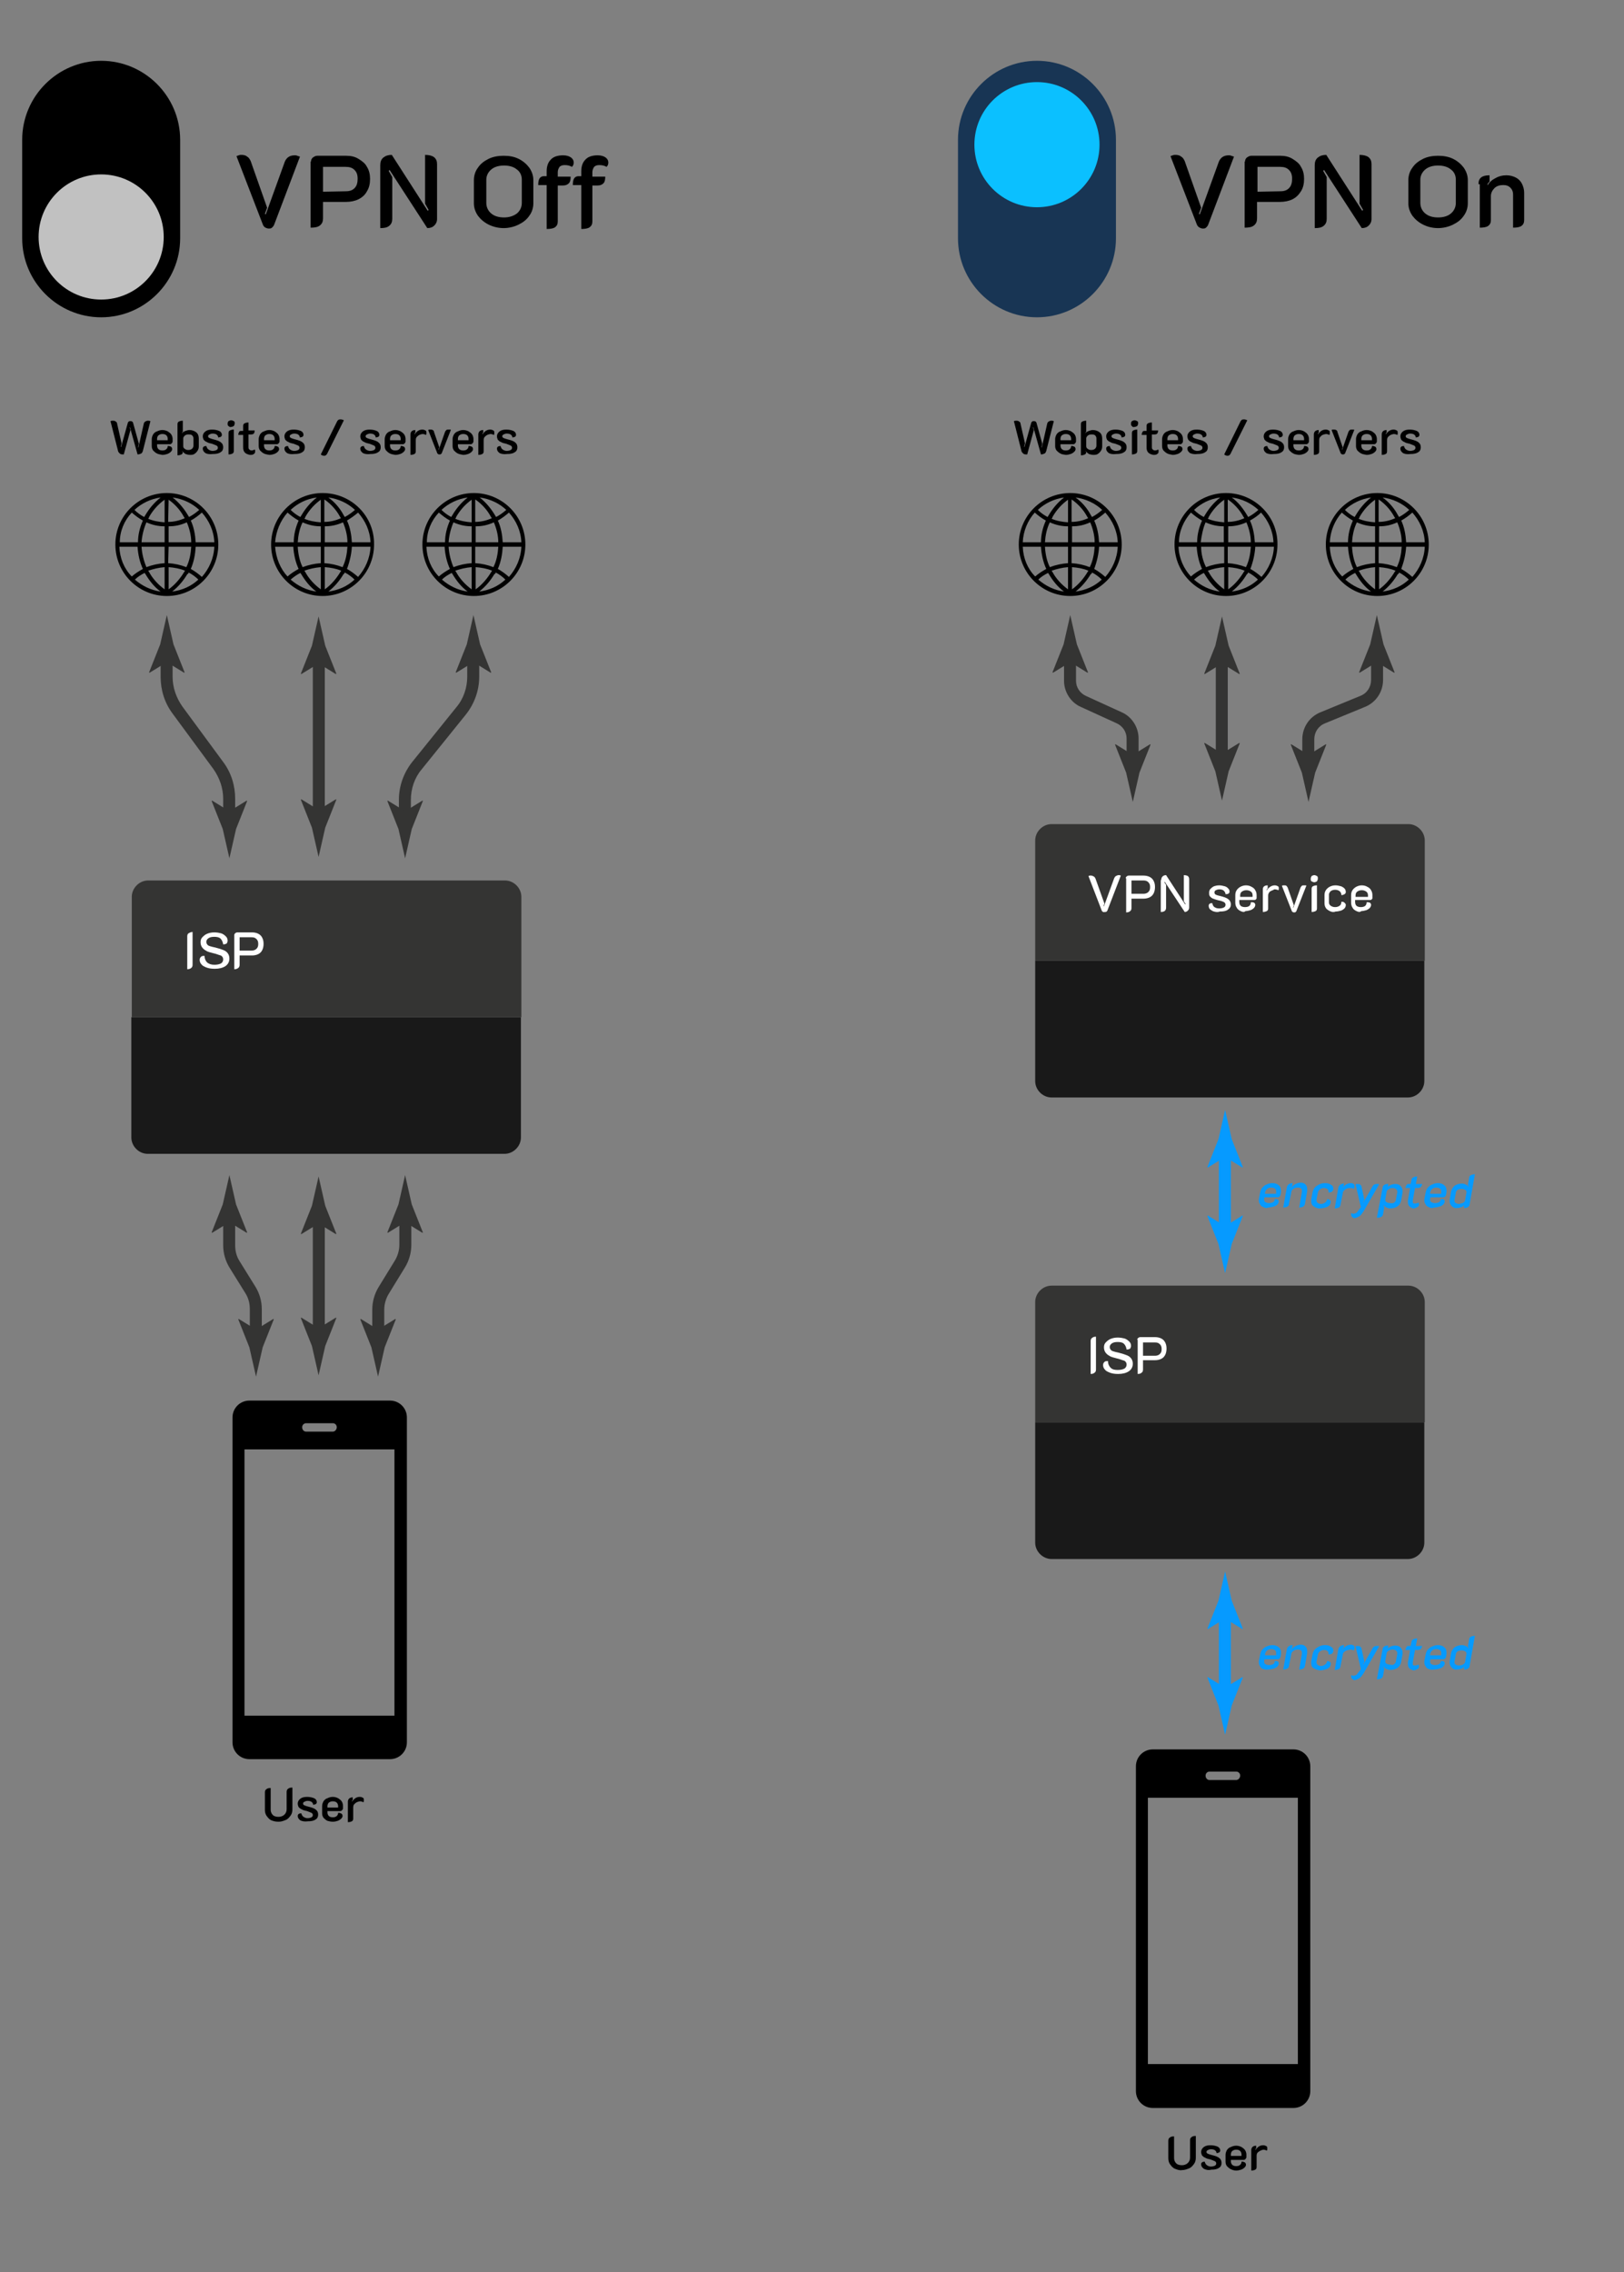 <?xml version="1.0" encoding="utf-8"?>
<!-- Generator: Adobe Illustrator 26.3.1, SVG Export Plug-In . SVG Version: 6.00 Build 0)  -->
<svg version="1.1" id="Layer_1" xmlns="http://www.w3.org/2000/svg" xmlns:xlink="http://www.w3.org/1999/xlink" x="0px" y="0px"
	 viewBox="0 0 366 512" style="enable-background:new 0 0 366 512;" xml:space="preserve">
<rect x="0" y="0" width="366" height="512" fill="#808080" stroke="none"/>
<style type="text/css">
	.st0{fill:#343433;}
	.st1{fill:#191919;}
	.st2{fill:#FFFFFF;}
	.st3{fill:#069AFF;}
	.st4{fill:#C1C1C1;}
	.st5{fill:#183554;}
	.st6{fill:#0BC0FF;}
</style>
<g>
	<path d="M67.7,129.1c0.1,0.1,0.1,0.2,0.2,0.3c0.9,1.5,2,2.9,3.4,3.9c-2.2-0.3-4.2-1.3-5.8-2.7C66.2,130,66.9,129.5,67.7,129.1z
		 M77.7,129c0.8,0.4,1.6,1,2.2,1.6c-1.6,1.5-3.6,2.4-5.9,2.7c1.4-1.1,2.5-2.4,3.4-3.9C77.6,129.3,77.6,129.2,77.7,129z M73.2,127.8
		c1.3,0.1,2.5,0.3,3.7,0.8c-0.1,0.1-0.1,0.2-0.2,0.3c-0.9,1.5-2.1,2.9-3.5,3.9V127.8z M72.3,127.8v5c-1.4-1-2.7-2.4-3.5-3.9
		c-0.1-0.1-0.1-0.2-0.2-0.3C69.7,128.2,71,127.9,72.3,127.8z M79.3,123.2h4.2c-0.1,2.6-1.2,5-2.8,6.8c-0.8-0.7-1.6-1.3-2.5-1.8
		C78.8,126.6,79.2,124.9,79.3,123.2z M73.2,123.2h5.1c-0.1,1.6-0.4,3.2-1.1,4.6c-1.3-0.5-2.6-0.8-4.1-0.9v-3.7H73.2z M67.1,123.2
		h5.2v3.7c-1.4,0.1-2.8,0.4-4.1,0.9C67.5,126.4,67.2,124.8,67.1,123.2z M62,123.2h4.1c0.1,1.7,0.5,3.5,1.2,5c-0.9,0.5-1.7,1-2.5,1.7
		C63.2,128.2,62.2,125.8,62,123.2z M77.3,117.7c0.6,1.4,1,3,1,4.5h-5.1v-3.6C74.6,118.6,76,118.3,77.3,117.7z M68.2,117.7
		c1.3,0.6,2.7,0.9,4.1,0.9v3.6h-5.2C67.2,120.7,67.5,119.1,68.2,117.7z M80.7,115.5c1.6,1.8,2.7,4.1,2.8,6.7h-4.2
		c-0.1-1.7-0.4-3.4-1.1-4.9C79,116.8,79.9,116.2,80.7,115.5z M64.8,115.5c0.8,0.7,1.6,1.3,2.5,1.8c-0.7,1.6-1.1,3.2-1.1,4.9H62
		C62.2,119.7,63.2,117.3,64.8,115.5z M73.2,112.6c1.4,1,2.6,2.3,3.4,3.8c0.1,0.1,0.2,0.3,0.2,0.4c-1.2,0.5-2.4,0.8-3.7,0.8v-5H73.2z
		 M72.3,112.6v5.1c-1.3-0.1-2.5-0.3-3.7-0.8c0.1-0.1,0.2-0.3,0.2-0.4C69.7,114.9,70.9,113.6,72.3,112.6z M71.4,112.1
		c-1.4,1.1-2.5,2.4-3.4,3.9c-0.1,0.2-0.2,0.3-0.3,0.5c-0.8-0.4-1.6-1-2.2-1.6C67.1,113.4,69.1,112.4,71.4,112.1z M74,112.1
		c2.3,0.3,4.4,1.3,6,2.8c-0.7,0.6-1.5,1.2-2.3,1.6c-0.1-0.2-0.2-0.3-0.3-0.5C76.6,114.5,75.4,113.1,74,112.1z M72.7,111.1
		c-6.4,0-11.6,5.2-11.6,11.6c0,6.4,5.2,11.6,11.6,11.6c6.4,0,11.6-5.2,11.6-11.6C84.4,116.3,79.2,111.1,72.7,111.1z"/>
	<path d="M32.6,129.1c0.1,0.1,0.1,0.2,0.2,0.3c0.9,1.5,2,2.9,3.4,3.9c-2.2-0.3-4.2-1.3-5.8-2.7C31,130,31.8,129.5,32.6,129.1z
		 M42.5,129c0.8,0.4,1.6,1,2.2,1.6c-1.6,1.5-3.6,2.4-5.9,2.7c1.4-1.1,2.5-2.4,3.4-3.9C42.4,129.3,42.5,129.2,42.5,129z M38,127.8
		c1.3,0.1,2.5,0.3,3.7,0.8c-0.1,0.1-0.1,0.2-0.2,0.3c-0.9,1.5-2.1,2.9-3.5,3.9V127.8z M37.1,127.8v5c-1.4-1-2.7-2.4-3.5-3.9
		c-0.1-0.1-0.1-0.2-0.2-0.3C34.6,128.2,35.8,127.9,37.1,127.8z M44.1,123.2h4.2c-0.1,2.6-1.2,5-2.8,6.8c-0.8-0.7-1.6-1.3-2.5-1.8
		C43.7,126.6,44,124.9,44.1,123.2z M38,123.2h5.1c-0.1,1.6-0.4,3.2-1.1,4.6c-1.3-0.5-2.6-0.8-4.1-0.9L38,123.2L38,123.2z
		 M31.9,123.2h5.2v3.7c-1.4,0.1-2.8,0.4-4.1,0.9C32.4,126.4,32,124.8,31.9,123.2z M26.9,123.2H31c0.1,1.7,0.5,3.5,1.2,5
		c-0.9,0.5-1.7,1-2.5,1.7C28,128.2,27,125.8,26.9,123.2z M42.1,117.7c0.6,1.4,1,3,1,4.5H38v-3.6C39.5,118.6,40.8,118.3,42.1,117.7z
		 M33,117.7c1.3,0.6,2.7,0.9,4.1,0.9v3.6h-5.2C32,120.7,32.4,119.1,33,117.7z M45.5,115.5c1.6,1.8,2.7,4.1,2.8,6.7h-4.2
		c-0.1-1.7-0.4-3.4-1.1-4.9C43.9,116.8,44.7,116.2,45.5,115.5z M29.7,115.5c0.8,0.7,1.6,1.3,2.5,1.8c-0.7,1.6-1.1,3.2-1.1,4.9H27
		C27,119.7,28,117.3,29.7,115.5z M38,112.6c1.4,1,2.6,2.3,3.4,3.8c0.1,0.1,0.2,0.3,0.2,0.4c-1.2,0.5-2.4,0.8-3.7,0.8L38,112.6
		L38,112.6z M37.1,112.6v5.1c-1.3-0.1-2.5-0.3-3.7-0.8c0.1-0.1,0.2-0.3,0.2-0.4C34.5,114.9,35.7,113.6,37.1,112.6z M36.2,112.1
		c-1.4,1.1-2.5,2.4-3.4,3.9c-0.1,0.2-0.2,0.3-0.3,0.5c-0.8-0.4-1.6-1-2.2-1.6C31.9,113.4,34,112.4,36.2,112.1z M38.9,112.1
		c2.3,0.3,4.4,1.3,6,2.8c-0.7,0.6-1.5,1.2-2.3,1.6c-0.1-0.2-0.2-0.3-0.3-0.5C41.4,114.5,40.2,113.1,38.9,112.1z M37.6,111.1
		c-6.4,0-11.6,5.2-11.6,11.6c0,6.4,5.2,11.6,11.6,11.6s11.6-5.2,11.6-11.6S44,111.1,37.6,111.1z"/>
	<path d="M101.8,129.1c0.1,0.1,0.1,0.2,0.2,0.3c0.9,1.5,2,2.9,3.4,3.9c-2.2-0.3-4.2-1.3-5.8-2.7C100.2,130,101,129.5,101.8,129.1z
		 M111.7,129c0.8,0.4,1.6,1,2.2,1.6c-1.6,1.5-3.6,2.4-5.9,2.7c1.4-1.1,2.5-2.4,3.4-3.9C111.6,129.3,111.7,129.2,111.7,129z
		 M107.2,127.8c1.3,0.1,2.5,0.3,3.7,0.8c-0.1,0.1-0.1,0.2-0.2,0.3c-0.9,1.5-2.1,2.9-3.5,3.9V127.8z M106.3,127.8v5
		c-1.4-1-2.7-2.4-3.5-3.9c-0.1-0.1-0.1-0.2-0.2-0.3C103.8,128.2,105,127.9,106.3,127.8z M113.3,123.2h4.2c-0.1,2.6-1.2,5-2.8,6.8
		c-0.8-0.7-1.6-1.3-2.5-1.8C112.9,126.6,113.2,124.9,113.3,123.2z M107.2,123.2h5.1c-0.1,1.6-0.4,3.2-1.1,4.6
		c-1.3-0.5-2.6-0.8-4.1-0.9v-3.7H107.2z M101.1,123.2h5.2v3.7c-1.4,0.1-2.8,0.4-4.1,0.9C101.6,126.4,101.2,124.8,101.1,123.2z
		 M96.1,123.2h4.1c0.1,1.7,0.5,3.5,1.2,5c-0.9,0.5-1.7,1-2.5,1.7C97.2,128.2,96.2,125.8,96.1,123.2z M111.3,117.7c0.6,1.4,1,3,1,4.5
		h-5.1v-3.6C108.7,118.6,110,118.3,111.3,117.7z M102.2,117.7c1.3,0.6,2.7,0.9,4.1,0.9v3.6h-5.2
		C101.2,120.7,101.6,119.1,102.2,117.7z M114.7,115.5c1.6,1.8,2.7,4.1,2.8,6.7h-4.2c-0.1-1.7-0.4-3.4-1.1-4.9
		C113.1,116.8,113.9,116.2,114.7,115.5z M98.9,115.5c0.8,0.7,1.6,1.3,2.5,1.8c-0.7,1.6-1.1,3.2-1.1,4.9h-4.1
		C96.2,119.7,97.2,117.3,98.9,115.5z M107.2,112.6c1.4,1,2.6,2.3,3.4,3.8c0.1,0.1,0.2,0.3,0.2,0.4c-1.2,0.5-2.4,0.8-3.7,0.8v-5
		H107.2z M106.3,112.6v5.1c-1.3-0.1-2.5-0.3-3.7-0.8c0.1-0.1,0.2-0.3,0.2-0.4C103.7,114.9,104.9,113.6,106.3,112.6z M105.4,112.1
		c-1.4,1.1-2.5,2.4-3.4,3.9c-0.1,0.2-0.2,0.3-0.3,0.5c-0.8-0.4-1.6-1-2.2-1.6C101.1,113.4,103.2,112.4,105.4,112.1z M108.1,112.1
		c2.3,0.3,4.4,1.3,6,2.8c-0.7,0.6-1.5,1.2-2.3,1.6c-0.1-0.2-0.2-0.3-0.3-0.5C110.6,114.5,109.4,113.1,108.1,112.1z M106.8,111.1
		c-6.4,0-11.6,5.2-11.6,11.6c0,6.4,5.2,11.6,11.6,11.6c6.4,0,11.6-5.2,11.6-11.6C118.4,116.3,113.2,111.1,106.8,111.1z"/>
	<g>
		<rect x="70.5" y="273.8" class="st0" width="2.7" height="27.5"/>
		<g>
			<path class="st0" d="M71.8,275.7l3.9,2.4l0.1-0.1l-2.5-6.3c-0.5-2.2-1-4.4-1.5-6.6c-0.5,2.2-1,4.4-1.5,6.6l-2.5,6.3l0.1,0.1
				L71.8,275.7z"/>
		</g>
		<g>
			<path class="st0" d="M71.8,299.3l3.9-2.4l0.1,0.1l-2.5,6.3c-0.5,2.2-1,4.4-1.5,6.6c-0.5-2.2-1-4.4-1.5-6.6l-2.5-6.3l0.1-0.1
				L71.8,299.3z"/>
		</g>
	</g>
	<g>
		<path class="st0" d="M86.6,301.6h-2.7v-6.5c0-1.8,0.5-3.6,1.5-5.2l3.5-5.7c0.7-1.1,1.1-2.4,1.1-3.7v-7.1h2.7v7.1
			c0,1.8-0.5,3.6-1.5,5.2l-3.5,5.7c-0.7,1.1-1.1,2.4-1.1,3.7V301.6z"/>
		<g>
			<path class="st0" d="M91.3,275.4l3.9,2.4l0.1-0.1l-2.5-6.3c-0.5-2.2-1-4.4-1.5-6.6c-0.5,2.2-1,4.4-1.5,6.6l-2.5,6.3l0.1,0.1
				L91.3,275.4z"/>
		</g>
		<g>
			<path class="st0" d="M85.2,299.6l3.9-2.4l0.1,0.1l-2.5,6.3c-0.5,2.2-1,4.4-1.5,6.6c-0.5-2.2-1-4.4-1.5-6.6l-2.5-6.3l0.1-0.1
				L85.2,299.6z"/>
		</g>
	</g>
	<g>
		<path class="st0" d="M59,301.6h-2.7V295c0-1.3-0.3-2.5-1-3.6l-3.6-5.8c-0.9-1.5-1.4-3.2-1.4-5v-7.2H53v7.2c0,1.3,0.3,2.5,1,3.6
			l3.6,5.8c0.9,1.5,1.4,3.2,1.4,5V301.6z"/>
		<g>
			<path class="st0" d="M51.7,275.4l3.9,2.4l0.1-0.1l-2.5-6.3c-0.5-2.2-1-4.4-1.5-6.6c-0.5,2.2-1,4.4-1.5,6.6l-2.5,6.3l0.1,0.1
				L51.7,275.4z"/>
		</g>
		<g>
			<path class="st0" d="M57.7,299.6l3.9-2.4l0.1,0.1l-2.5,6.3c-0.5,2.2-1,4.4-1.5,6.6c-0.5-2.2-1-4.4-1.5-6.6l-2.5-6.3l0.1-0.1
				L57.7,299.6z"/>
		</g>
	</g>
	<g>
		<rect x="70.5" y="147.6" class="st0" width="2.7" height="36.9"/>
		<g>
			<path class="st0" d="M71.8,149.5l3.9,2.4l0.1-0.1l-2.5-6.3c-0.5-2.2-1-4.4-1.5-6.6c-0.5,2.2-1,4.4-1.5,6.6l-2.5,6.3l0.1,0.1
				L71.8,149.5z"/>
		</g>
		<g>
			<path class="st0" d="M71.8,182.5l3.9-2.4l0.1,0.1l-2.5,6.3c-0.5,2.2-1,4.4-1.5,6.6c-0.5-2.2-1-4.4-1.5-6.6l-2.5-6.3l0.1-0.1
				L71.8,182.5z"/>
		</g>
	</g>
	<g>
		<path class="st0" d="M92.6,184.8h-2.7v-4.6c0-3.1,1.1-6.1,3-8.5l10-12.4c1.6-1.9,2.4-4.4,2.4-6.8v-5.2h2.7v5.2
			c0,3.1-1.1,6.1-3,8.5l-10,12.4c-1.6,1.9-2.4,4.4-2.4,6.8V184.8z"/>
		<g>
			<path class="st0" d="M106.7,149.2l3.9,2.4l0.1-0.1l-2.5-6.3c-0.5-2.2-1-4.4-1.5-6.6c-0.5,2.2-1,4.4-1.5,6.6l-2.5,6.3l0.1,0.1
				L106.7,149.2z"/>
		</g>
		<g>
			<path class="st0" d="M91.3,182.8l3.9-2.4l0.1,0.1l-2.5,6.3c-0.5,2.2-1,4.4-1.5,6.6c-0.5-2.2-1-4.4-1.5-6.6l-2.5-6.3l0.1-0.1
				L91.3,182.8z"/>
		</g>
	</g>
	<g>
		<path class="st0" d="M53,184.8h-2.7V180c0-2.4-0.8-4.7-2.2-6.7l-9.2-12.5c-1.8-2.4-2.7-5.3-2.7-8.3v-5.3h2.7v5.3
			c0,2.4,0.8,4.7,2.2,6.7l9.2,12.5c1.8,2.4,2.7,5.3,2.7,8.3V184.8z"/>
		<g>
			<path class="st0" d="M37.6,149.2l3.9,2.4l0.1-0.1l-2.5-6.3c-0.5-2.2-1-4.4-1.5-6.6c-0.5,2.2-1,4.4-1.5,6.6l-2.5,6.3l0.1,0.1
				L37.6,149.2z"/>
		</g>
		<g>
			<path class="st0" d="M51.7,182.8l3.9-2.4l0.1,0.1l-2.5,6.3c-0.5,2.2-1,4.4-1.5,6.6c-0.5-2.2-1-4.4-1.5-6.6l-2.5-6.3l0.1-0.1
				L51.7,182.8z"/>
		</g>
	</g>
	<g>
		<path class="st1" d="M117.4,229.2v27.1c0,2-1.7,3.7-3.7,3.7H33.3c-2,0-3.7-1.7-3.7-3.7v-27.1"/>
		<path class="st0" d="M29.7,229.2v-27.1c0-2,1.7-3.7,3.7-3.7h80.4c2,0,3.7,1.7,3.7,3.7v27.1"/>
		<g>
			<path class="st2" d="M42.2,211c0-0.3,0.1-0.6,0.3-0.7s0.5-0.3,0.9-0.3v7.4c0,0.3-0.1,0.6-0.3,0.7c-0.2,0.2-0.5,0.3-0.9,0.3V211z"
				/>
			<path class="st2" d="M46.5,218c-0.5-0.2-0.9-0.4-1.1-0.7c-0.3-0.3-0.4-0.7-0.4-1s0.1-0.5,0.3-0.7c0.2-0.2,0.4-0.2,0.8-0.2
				c0,0.6,0.2,1.1,0.6,1.5c0.4,0.3,0.9,0.5,1.6,0.5c0.6,0,1.1-0.1,1.5-0.3c0.3-0.2,0.5-0.5,0.5-0.9c0-0.3-0.1-0.5-0.2-0.6
				c-0.1-0.2-0.3-0.3-0.7-0.4c-0.3-0.1-0.8-0.3-1.3-0.4c-0.7-0.2-1.3-0.3-1.7-0.6c-0.4-0.2-0.7-0.5-0.9-0.8
				c-0.2-0.3-0.3-0.7-0.3-1.1c0-0.4,0.1-0.8,0.4-1.1s0.6-0.6,1.1-0.8s1-0.3,1.6-0.3s1.1,0.1,1.5,0.2s0.8,0.4,1.1,0.7
				c0.3,0.3,0.4,0.6,0.4,1c0,0.2-0.1,0.4-0.2,0.6c-0.2,0.1-0.4,0.2-0.8,0.2c-0.1-0.6-0.3-1-0.6-1.3c-0.3-0.3-0.8-0.4-1.4-0.4
				s-1,0.1-1.3,0.3s-0.5,0.5-0.5,0.8s0.1,0.5,0.2,0.6c0.1,0.2,0.3,0.3,0.6,0.4c0.3,0.1,0.7,0.2,1.2,0.3c0.8,0.2,1.4,0.4,1.9,0.6
				s0.8,0.5,1,0.8s0.3,0.7,0.3,1.1c0,0.7-0.3,1.3-0.9,1.7s-1.4,0.6-2.4,0.6C47.6,218.3,47,218.2,46.5,218z"/>
			<path class="st2" d="M52.8,210.7c0-0.2,0.1-0.3,0.2-0.4c0.1-0.1,0.3-0.2,0.5-0.2h3.3c0.5,0,1,0.1,1.4,0.3s0.7,0.5,0.9,0.9
				s0.3,0.8,0.3,1.4c0,0.5-0.1,1-0.3,1.4s-0.5,0.7-0.9,0.9s-0.9,0.3-1.4,0.3H54v2.1c0,0.3-0.1,0.6-0.3,0.7c-0.2,0.2-0.5,0.3-0.9,0.3
				C52.8,218.4,52.8,210.7,52.8,210.7z M56.7,214.2c0.4,0,0.8-0.1,1.1-0.4c0.3-0.3,0.4-0.6,0.4-1.1s-0.1-0.8-0.4-1.1
				c-0.3-0.3-0.6-0.4-1.1-0.4H54v3H56.7z"/>
		</g>
	</g>
	<g>
		<path d="M27,102.2c-0.2-0.2-0.4-0.4-0.4-0.6l-1.7-6.7c0.2-0.1,0.4-0.1,0.6-0.1c0.3,0,0.5,0.1,0.6,0.2c0.2,0.1,0.3,0.3,0.3,0.5
			l1,4.4l-0.2,0.8h0.1l1.5-5.4c0-0.1,0.1-0.2,0.2-0.3c0.1-0.1,0.2-0.1,0.4-0.1c0.1,0,0.3,0,0.4,0.1s0.2,0.2,0.2,0.3l1.3,4.7
			l-0.2,0.8h0.1l1.2-5.3c0-0.2,0.2-0.4,0.3-0.5c0.2-0.1,0.4-0.2,0.6-0.2s0.4,0,0.6,0.1l-1.7,6.7c-0.1,0.3-0.2,0.5-0.4,0.6
			s-0.5,0.2-0.8,0.2l-1.7-6.1h-0.1l0.2,0.6l-1.5,5.5C27.5,102.4,27.2,102.4,27,102.2z"/>
		<path d="M35.4,102.2c-0.4-0.2-0.6-0.4-0.9-0.7c-0.2-0.3-0.3-0.6-0.3-1V99c0-0.4,0.1-0.7,0.3-1.1c0.2-0.3,0.5-0.6,0.9-0.7
			c0.4-0.2,0.8-0.3,1.2-0.3c0.4,0,0.8,0.1,1.2,0.3c0.3,0.2,0.6,0.4,0.8,0.7c0.2,0.3,0.3,0.7,0.3,1v0.6c0,0.1-0.1,0.3-0.2,0.4
			s-0.2,0.2-0.4,0.2h-2.9v0.3c0,0.3,0.1,0.6,0.3,0.8c0.2,0.2,0.5,0.3,0.9,0.3s0.7-0.1,0.9-0.3c0.2-0.2,0.3-0.4,0.3-0.7
			c0,0,0.1,0,0.2,0c0.2,0,0.4,0.1,0.6,0.2c0.1,0.1,0.2,0.3,0.2,0.5s-0.1,0.4-0.3,0.6c-0.2,0.2-0.5,0.4-0.8,0.5s-0.7,0.2-1.1,0.2
			C36.2,102.4,35.8,102.4,35.4,102.2z M37.8,99.2v-0.3c0-0.3-0.1-0.6-0.3-0.8c-0.2-0.2-0.5-0.3-0.9-0.3s-0.6,0.1-0.9,0.3
			c-0.2,0.2-0.3,0.5-0.3,0.8v0.3H37.8z"/>
		<path d="M40,95.6c0-0.3,0.1-0.5,0.3-0.6c0.2-0.1,0.5-0.2,0.9-0.2v2.5c-0.1,0.1-0.2,0.2-0.2,0.2v0.1c0.2-0.2,0.5-0.4,0.8-0.5
			s0.6-0.2,0.9-0.2c0.6,0,1.1,0.2,1.5,0.5s0.6,0.8,0.6,1.4v1.8c0,0.4-0.1,0.7-0.3,1c-0.2,0.3-0.4,0.5-0.7,0.7
			c-0.3,0.2-0.7,0.2-1,0.2s-0.7-0.1-1-0.2c-0.3-0.2-0.5-0.4-0.8-0.7l0,0c0,0.1,0.1,0.1,0.2,0.3c0,0.2-0.1,0.4-0.3,0.5
			c-0.2,0.1-0.5,0.2-0.9,0.2V95.6z M43.3,101.1c0.2-0.2,0.3-0.4,0.3-0.7v-1.6c0-0.3-0.1-0.5-0.3-0.7c-0.2-0.2-0.5-0.2-0.9-0.2
			c-0.3,0-0.6,0.1-0.8,0.3s-0.3,0.4-0.3,0.6v1.7c0,0.3,0.1,0.5,0.3,0.6c0.2,0.2,0.5,0.3,0.8,0.3C42.8,101.4,43.1,101.3,43.3,101.1z"
			/>
		<path d="M46.3,102.1c-0.4-0.3-0.6-0.6-0.6-1s0.3-0.6,0.8-0.6c0.1,0.3,0.2,0.6,0.5,0.8c0.3,0.2,0.6,0.3,0.9,0.3
			c0.4,0,0.7-0.1,0.9-0.2c0.2-0.1,0.3-0.3,0.3-0.5s-0.1-0.4-0.3-0.5c-0.2-0.1-0.5-0.2-1-0.4c-0.5-0.1-0.9-0.2-1.2-0.4
			c-0.3-0.1-0.5-0.3-0.7-0.5c-0.1-0.2-0.2-0.5-0.2-0.8c0-0.4,0.2-0.8,0.6-1.1c0.4-0.3,0.9-0.4,1.5-0.4s1.1,0.1,1.6,0.3
			c0.4,0.2,0.6,0.5,0.6,0.9c0,0.2-0.1,0.3-0.2,0.4s-0.4,0.1-0.6,0.2c-0.1-0.6-0.5-0.9-1.3-0.9c-0.3,0-0.5,0.1-0.7,0.2
			s-0.3,0.2-0.3,0.4c0,0.2,0.1,0.3,0.3,0.4c0.2,0.1,0.5,0.2,0.9,0.3c0.8,0.2,1.4,0.4,1.7,0.7c0.4,0.3,0.5,0.7,0.5,1.1
			c0,0.5-0.2,0.9-0.6,1.1c-0.4,0.3-1,0.4-1.7,0.4C47.2,102.4,46.7,102.3,46.3,102.1z"/>
		<path d="M51.5,96c-0.2-0.1-0.2-0.3-0.2-0.6c0-0.2,0.1-0.4,0.2-0.5c0.2-0.1,0.4-0.2,0.6-0.2s0.4,0.1,0.6,0.2s0.2,0.3,0.2,0.5
			s-0.1,0.4-0.2,0.6c-0.2,0.1-0.4,0.2-0.6,0.2C51.9,96.3,51.7,96.2,51.5,96z M51.5,97.6c0-0.3,0.1-0.5,0.3-0.6
			c0.2-0.1,0.5-0.2,0.9-0.2v4.8c0,0.3-0.1,0.5-0.3,0.6c-0.2,0.1-0.5,0.2-0.9,0.2V97.6z"/>
		<path d="M55.2,102c-0.3-0.3-0.4-0.7-0.4-1.2V98h-1.1c0-0.3,0.1-0.5,0.2-0.7s0.3-0.2,0.5-0.2h0.4V96c0-0.3,0.1-0.5,0.3-0.6
			s0.5-0.2,0.9-0.2V97h1.4c0,0.3-0.1,0.6-0.2,0.7c-0.1,0.1-0.3,0.2-0.6,0.2H56v2.8c0,0.3,0,0.4,0.2,0.6c0.1,0.1,0.3,0.2,0.5,0.2
			s0.5-0.1,0.7-0.2c0.1,0.1,0.1,0.1,0.1,0.2s0,0.2,0,0.3c0,0.2-0.1,0.4-0.3,0.5c-0.2,0.2-0.5,0.2-0.9,0.2
			C55.9,102.4,55.5,102.3,55.2,102z"/>
		<path d="M59.5,102.2c-0.4-0.2-0.6-0.4-0.9-0.7c-0.2-0.3-0.3-0.6-0.3-1V99c0-0.4,0.1-0.7,0.3-1.1c0.2-0.3,0.5-0.6,0.9-0.7
			c0.4-0.2,0.8-0.3,1.2-0.3s0.8,0.1,1.2,0.3c0.3,0.2,0.6,0.4,0.8,0.7c0.2,0.3,0.3,0.7,0.3,1v0.6c0,0.1-0.1,0.3-0.2,0.4
			c-0.1,0.1-0.2,0.2-0.4,0.2h-2.9v0.3c0,0.3,0.1,0.6,0.3,0.8c0.2,0.2,0.5,0.3,0.9,0.3s0.7-0.1,0.9-0.3c0.2-0.2,0.3-0.4,0.3-0.7
			c0,0,0.1,0,0.2,0c0.2,0,0.4,0.1,0.6,0.2c0.1,0.1,0.2,0.3,0.2,0.5s-0.1,0.4-0.3,0.6s-0.5,0.4-0.8,0.5s-0.7,0.2-1.1,0.2
			C60.3,102.4,59.9,102.4,59.5,102.2z M61.9,99.2v-0.3c0-0.3-0.1-0.6-0.3-0.8c-0.2-0.2-0.5-0.3-0.9-0.3s-0.6,0.1-0.9,0.3
			c-0.2,0.2-0.3,0.5-0.3,0.8v0.3H61.9z"/>
		<path d="M64.7,102.1c-0.4-0.3-0.6-0.6-0.6-1s0.3-0.6,0.8-0.6c0.1,0.3,0.2,0.6,0.5,0.8c0.3,0.2,0.6,0.3,0.9,0.3
			c0.4,0,0.7-0.1,0.9-0.2s0.3-0.3,0.3-0.5s-0.1-0.4-0.3-0.5s-0.5-0.2-1-0.4c-0.5-0.1-0.9-0.2-1.2-0.4c-0.3-0.1-0.5-0.3-0.7-0.5
			c-0.1-0.2-0.2-0.5-0.2-0.8c0-0.4,0.2-0.8,0.6-1.1c0.4-0.3,0.9-0.4,1.5-0.4s1.1,0.1,1.6,0.3c0.4,0.2,0.6,0.5,0.6,0.9
			c0,0.2-0.1,0.3-0.2,0.4s-0.4,0.1-0.6,0.2c-0.1-0.6-0.5-0.9-1.3-0.9c-0.3,0-0.5,0.1-0.7,0.2s-0.3,0.2-0.3,0.4
			c0,0.2,0.1,0.3,0.3,0.4s0.5,0.2,0.9,0.3c0.8,0.2,1.4,0.4,1.7,0.7c0.4,0.3,0.5,0.7,0.5,1.1c0,0.5-0.2,0.9-0.6,1.1
			c-0.4,0.3-1,0.4-1.7,0.4C65.6,102.4,65.1,102.3,64.7,102.1z"/>
		<path d="M76,94.9c0.1-0.1,0.2-0.3,0.3-0.3c0.1-0.1,0.3-0.1,0.5-0.1s0.5,0.1,0.7,0.2l-3.8,7.6c-0.1,0.1-0.2,0.3-0.3,0.3
			c-0.1,0.1-0.3,0.1-0.4,0.1c-0.2,0-0.5-0.1-0.7-0.3L76,94.9z"/>
		<path d="M81.8,102.1c-0.4-0.3-0.6-0.6-0.6-1s0.3-0.6,0.8-0.6c0.1,0.3,0.2,0.6,0.5,0.8c0.3,0.2,0.6,0.3,0.9,0.3
			c0.4,0,0.7-0.1,0.9-0.2s0.3-0.3,0.3-0.5s-0.1-0.4-0.3-0.5s-0.5-0.2-1-0.4c-0.5-0.1-0.9-0.2-1.2-0.4c-0.3-0.1-0.5-0.3-0.7-0.5
			c-0.1-0.2-0.2-0.5-0.2-0.8c0-0.4,0.2-0.8,0.6-1.1c0.4-0.3,0.9-0.4,1.5-0.4s1.1,0.1,1.6,0.3c0.4,0.2,0.6,0.5,0.6,0.9
			c0,0.2-0.1,0.3-0.2,0.4c-0.1,0.1-0.4,0.1-0.6,0.2c-0.1-0.6-0.5-0.9-1.3-0.9c-0.3,0-0.5,0.1-0.7,0.2s-0.3,0.2-0.3,0.4
			c0,0.2,0.1,0.3,0.3,0.4s0.5,0.2,0.9,0.3c0.8,0.2,1.4,0.4,1.7,0.7c0.4,0.3,0.5,0.7,0.5,1.1c0,0.5-0.2,0.9-0.6,1.1
			c-0.4,0.3-1,0.4-1.7,0.4C82.8,102.4,82.2,102.3,81.8,102.1z"/>
		<path d="M87.9,102.2c-0.4-0.2-0.6-0.4-0.9-0.7c-0.2-0.3-0.3-0.6-0.3-1V99c0-0.4,0.1-0.7,0.3-1.1c0.2-0.3,0.5-0.6,0.9-0.7
			c0.4-0.2,0.8-0.3,1.2-0.3s0.8,0.1,1.2,0.3c0.3,0.2,0.6,0.4,0.8,0.7c0.2,0.3,0.3,0.7,0.3,1v0.6c0,0.1-0.1,0.3-0.2,0.4
			c-0.1,0.1-0.2,0.2-0.4,0.2h-2.9v0.3c0,0.3,0.1,0.6,0.3,0.8c0.2,0.2,0.5,0.3,0.9,0.3s0.7-0.1,0.9-0.3c0.2-0.2,0.3-0.4,0.3-0.7
			c0,0,0.1,0,0.2,0c0.2,0,0.4,0.1,0.6,0.2c0.1,0.1,0.2,0.3,0.2,0.5s-0.1,0.4-0.3,0.6s-0.5,0.4-0.8,0.5s-0.7,0.2-1.1,0.2
			C88.7,102.4,88.3,102.4,87.9,102.2z M90.3,99.2v-0.3c0-0.3-0.1-0.6-0.3-0.8c-0.2-0.2-0.5-0.3-0.9-0.3s-0.6,0.1-0.9,0.3
			c-0.2,0.2-0.3,0.5-0.3,0.8v0.3H90.3z"/>
		<path d="M94.1,98.3c-0.3,0.2-0.4,0.5-0.4,0.9v2.5c0,0.3-0.1,0.5-0.3,0.6s-0.5,0.2-0.9,0.2v-4.6c0-0.6,0.4-1,1.1-1v0.6
			c-0.1,0.1-0.2,0.2-0.2,0.3h0.1c0.5-0.7,1-1,1.7-1c0.3,0,0.5,0.1,0.7,0.2s0.2,0.3,0.2,0.6c0,0.2,0,0.3-0.1,0.4
			c-0.2-0.1-0.5-0.2-0.8-0.2C94.7,97.9,94.4,98,94.1,98.3z"/>
		<path d="M98.7,102.3c-0.1-0.1-0.2-0.2-0.2-0.3l-2-5.1c0.1,0,0.1-0.1,0.2-0.1c0.1,0,0.2,0,0.3,0c0.2,0,0.4,0,0.5,0.1
			c0.2,0.1,0.3,0.2,0.3,0.4l1.2,3.5l-0.2,0.5h0.1l1.4-4c0.1-0.2,0.2-0.3,0.3-0.4s0.3-0.1,0.5-0.1c0.1,0,0.2,0,0.3,0s0.2,0,0.2,0.1
			l-2,5.1c0,0.1-0.1,0.2-0.2,0.3c-0.1,0.1-0.2,0.1-0.4,0.1C99,102.4,98.8,102.4,98.7,102.3z"/>
		<path d="M103.2,102.2c-0.4-0.2-0.6-0.4-0.9-0.7c-0.2-0.3-0.3-0.6-0.3-1V99c0-0.4,0.1-0.7,0.3-1.1c0.2-0.3,0.5-0.6,0.9-0.7
			c0.4-0.2,0.8-0.3,1.2-0.3s0.8,0.1,1.2,0.3c0.3,0.2,0.6,0.4,0.8,0.7c0.2,0.3,0.3,0.7,0.3,1v0.6c0,0.1-0.1,0.3-0.2,0.4
			c-0.1,0.1-0.2,0.2-0.4,0.2h-2.9v0.3c0,0.3,0.1,0.6,0.3,0.8c0.2,0.2,0.5,0.3,0.9,0.3s0.7-0.1,0.9-0.3c0.2-0.2,0.3-0.4,0.3-0.7
			c0,0,0.1,0,0.2,0c0.2,0,0.4,0.1,0.6,0.2c0.1,0.1,0.2,0.3,0.2,0.5s-0.1,0.4-0.3,0.6s-0.5,0.4-0.8,0.5s-0.7,0.2-1.1,0.2
			C104,102.4,103.6,102.4,103.2,102.2z M105.6,99.2v-0.3c0-0.3-0.1-0.6-0.3-0.8c-0.2-0.2-0.5-0.3-0.9-0.3s-0.6,0.1-0.9,0.3
			c-0.2,0.2-0.3,0.5-0.3,0.8v0.3H105.6z"/>
		<path d="M109.4,98.3c-0.3,0.2-0.4,0.5-0.4,0.9v2.5c0,0.3-0.1,0.5-0.3,0.6s-0.5,0.2-0.9,0.2v-4.6c0-0.6,0.4-1,1.1-1v0.6
			c-0.1,0.1-0.2,0.2-0.2,0.3h0.1c0.5-0.7,1-1,1.7-1c0.3,0,0.5,0.1,0.7,0.2s0.2,0.3,0.2,0.6c0,0.2,0,0.3-0.1,0.4
			c-0.2-0.1-0.5-0.2-0.8-0.2C110,97.9,109.7,98,109.4,98.3z"/>
		<path d="M112.6,102.1c-0.4-0.3-0.6-0.6-0.6-1s0.3-0.6,0.8-0.6c0.1,0.3,0.2,0.6,0.5,0.8c0.3,0.2,0.6,0.3,0.9,0.3
			c0.4,0,0.7-0.1,0.9-0.2s0.3-0.3,0.3-0.5s-0.1-0.4-0.3-0.5s-0.5-0.2-1-0.4c-0.5-0.1-0.9-0.2-1.2-0.4c-0.3-0.1-0.5-0.3-0.7-0.5
			c-0.1-0.2-0.2-0.5-0.2-0.8c0-0.4,0.2-0.8,0.6-1.1c0.4-0.3,0.9-0.4,1.5-0.4s1.1,0.1,1.6,0.3c0.4,0.2,0.6,0.5,0.6,0.9
			c0,0.2-0.1,0.3-0.2,0.4s-0.4,0.1-0.6,0.2c-0.1-0.6-0.5-0.9-1.3-0.9c-0.3,0-0.5,0.1-0.7,0.2s-0.3,0.2-0.3,0.4
			c0,0.2,0.1,0.3,0.3,0.4s0.5,0.2,0.9,0.3c0.8,0.2,1.4,0.4,1.7,0.7c0.4,0.3,0.5,0.7,0.5,1.1c0,0.5-0.2,0.9-0.6,1.1
			c-0.4,0.3-1,0.4-1.7,0.4C113.6,102.4,113,102.3,112.6,102.1z"/>
	</g>
	<g>
		<path d="M61.2,410.2c-0.5-0.2-0.8-0.6-1.1-1s-0.4-0.9-0.4-1.4v-3.9c0-0.3,0.1-0.6,0.3-0.7c0.2-0.2,0.5-0.3,1-0.3v4.9
			c0,0.5,0.2,0.9,0.5,1.2c0.3,0.3,0.8,0.4,1.3,0.4s1-0.2,1.3-0.5s0.5-0.7,0.5-1.2v-3.9c0-0.3,0.1-0.6,0.3-0.7c0.2-0.2,0.5-0.3,1-0.3
			v4.9c0,0.5-0.1,1-0.4,1.4c-0.3,0.4-0.6,0.8-1.1,1s-1,0.4-1.6,0.4S61.7,410.4,61.2,410.2z"/>
		<path d="M67.7,410.2c-0.4-0.3-0.6-0.6-0.6-1s0.3-0.6,0.8-0.6c0.1,0.3,0.2,0.6,0.5,0.8c0.3,0.2,0.6,0.3,0.9,0.3
			c0.4,0,0.7-0.1,0.9-0.2s0.3-0.3,0.3-0.5s-0.1-0.4-0.3-0.5s-0.5-0.2-1-0.4c-0.5-0.1-0.9-0.2-1.2-0.4c-0.3-0.1-0.5-0.3-0.7-0.5
			c-0.1-0.2-0.2-0.5-0.2-0.8c0-0.4,0.2-0.8,0.6-1.1c0.4-0.3,0.9-0.4,1.5-0.4s1.1,0.1,1.6,0.3c0.4,0.2,0.6,0.5,0.6,0.9
			c0,0.2-0.1,0.3-0.2,0.4s-0.4,0.1-0.6,0.2c-0.1-0.6-0.5-0.9-1.3-0.9c-0.3,0-0.5,0.1-0.7,0.2s-0.3,0.2-0.3,0.4
			c0,0.2,0.1,0.3,0.3,0.4s0.5,0.2,0.9,0.3c0.8,0.2,1.4,0.4,1.7,0.7c0.4,0.3,0.5,0.7,0.5,1.1c0,0.5-0.2,0.9-0.6,1.1
			c-0.4,0.3-1,0.4-1.7,0.4C68.7,410.5,68.1,410.4,67.7,410.2z"/>
		<path d="M73.8,410.3c-0.4-0.2-0.6-0.4-0.9-0.7c-0.2-0.3-0.3-0.6-0.3-1V407c0-0.4,0.1-0.7,0.3-1.1c0.2-0.3,0.5-0.6,0.9-0.7
			c0.4-0.2,0.8-0.3,1.2-0.3s0.8,0.1,1.2,0.3c0.3,0.2,0.6,0.4,0.8,0.7c0.2,0.3,0.3,0.7,0.3,1v0.6c0,0.1-0.1,0.3-0.2,0.4
			c-0.1,0.1-0.2,0.2-0.4,0.2h-2.9v0.3c0,0.3,0.1,0.6,0.3,0.8c0.2,0.2,0.5,0.3,0.9,0.3s0.7-0.1,0.9-0.3c0.2-0.2,0.3-0.4,0.3-0.7
			c0,0,0.1,0,0.2,0c0.2,0,0.4,0.1,0.6,0.2c0.1,0.1,0.2,0.3,0.2,0.5s-0.1,0.4-0.3,0.6s-0.5,0.4-0.8,0.5s-0.7,0.2-1.1,0.2
			C74.6,410.5,74.2,410.4,73.8,410.3z M76.2,407.3V407c0-0.3-0.1-0.6-0.3-0.8c-0.2-0.2-0.5-0.3-0.9-0.3s-0.6,0.1-0.9,0.3
			c-0.2,0.2-0.3,0.5-0.3,0.8v0.3H76.2z"/>
		<path d="M80,406.4c-0.3,0.2-0.4,0.5-0.4,0.9v2.5c0,0.3-0.1,0.5-0.3,0.6s-0.5,0.2-0.9,0.2V406c0-0.6,0.4-1,1.1-1v0.6
			c-0.1,0.1-0.2,0.2-0.2,0.3h0.1c0.5-0.7,1-1,1.7-1c0.3,0,0.5,0.1,0.7,0.2s0.2,0.3,0.2,0.6c0,0.2,0,0.3-0.1,0.4
			c-0.2-0.1-0.5-0.2-0.8-0.2C80.6,406,80.3,406.1,80,406.4z"/>
	</g>
	<path d="M55.1,326.6h33.8v60H55.1V326.6z M69,320.7h6c0.5,0,0.9,0.4,0.9,0.9s-0.4,1-0.9,1h-6c-0.5,0-0.9-0.4-0.9-1
		C68.1,321.1,68.5,320.7,69,320.7z M56.2,315.6c-2.1,0-3.8,1.7-3.8,3.8v73.2c0,2.1,1.7,3.8,3.8,3.8h31.7c2.1,0,3.8-1.7,3.8-3.8
		v-73.2c0-2.1-1.7-3.8-3.8-3.8L56.2,315.6L56.2,315.6z"/>
</g>
<g>
	<g>
		<rect x="274.7" y="258.8" class="st3" width="2.7" height="19.4"/>
		<g>
			<path class="st3" d="M276.1,260.7l3.9,2.4l0.1-0.1l-2.5-6.3c-0.5-2.2-1-4.4-1.5-6.6c-0.5,2.2-1,4.4-1.5,6.6l-2.5,6.3l0.1,0.1
				L276.1,260.7z"/>
		</g>
		<g>
			<path class="st3" d="M276.1,276.3l3.9-2.4l0.1,0.1l-2.5,6.3c-0.5,2.2-1,4.4-1.5,6.6c-0.5-2.2-1-4.4-1.5-6.6l-2.5-6.3l0.1-0.1
				L276.1,276.3z"/>
		</g>
	</g>
	<g>
		<path class="st1" d="M321,320.5v27.1c0,2-1.7,3.7-3.7,3.7H237c-2,0-3.7-1.7-3.7-3.7v-27.1"/>
		<path class="st0" d="M233.3,320.5v-27.1c0-2,1.7-3.7,3.7-3.7h80.4c2,0,3.7,1.7,3.7,3.7v27.1"/>
		<g>
			<path class="st2" d="M245.8,302.2c0-0.3,0.1-0.6,0.3-0.7c0.2-0.2,0.5-0.3,0.9-0.3v7.4c0,0.3-0.1,0.6-0.3,0.7
				c-0.2,0.2-0.5,0.3-0.9,0.3V302.2z"/>
			<path class="st2" d="M250.1,309.3c-0.5-0.2-0.9-0.4-1.1-0.7c-0.3-0.3-0.4-0.7-0.4-1s0.1-0.5,0.3-0.7c0.2-0.2,0.4-0.2,0.8-0.2
				c0,0.6,0.2,1.1,0.6,1.5s0.9,0.5,1.6,0.5c0.6,0,1.1-0.1,1.5-0.3c0.3-0.2,0.5-0.5,0.5-0.9c0-0.3-0.1-0.5-0.2-0.6
				c-0.1-0.2-0.3-0.3-0.7-0.4c-0.3-0.1-0.8-0.3-1.3-0.4c-0.7-0.2-1.3-0.3-1.7-0.6c-0.4-0.2-0.7-0.5-0.9-0.8
				c-0.2-0.3-0.3-0.7-0.3-1.1s0.1-0.8,0.4-1.1c0.3-0.3,0.6-0.6,1.1-0.8c0.5-0.2,1-0.3,1.6-0.3s1.1,0.1,1.5,0.2s0.8,0.4,1.1,0.7
				c0.3,0.3,0.4,0.6,0.4,1c0,0.2-0.1,0.4-0.2,0.6c-0.2,0.1-0.4,0.2-0.8,0.2c-0.1-0.6-0.3-1-0.6-1.3c-0.3-0.3-0.8-0.4-1.4-0.4
				s-1,0.1-1.3,0.3c-0.3,0.2-0.5,0.5-0.5,0.8s0.1,0.5,0.2,0.6c0.1,0.2,0.3,0.3,0.6,0.4c0.3,0.1,0.7,0.2,1.2,0.3
				c0.8,0.2,1.4,0.4,1.9,0.6s0.8,0.5,1,0.8s0.3,0.7,0.3,1.1c0,0.7-0.3,1.3-0.9,1.7c-0.6,0.4-1.4,0.6-2.4,0.6
				C251.2,309.6,250.6,309.5,250.1,309.3z"/>
			<path class="st2" d="M256.3,301.9c0-0.2,0.1-0.3,0.2-0.4s0.3-0.2,0.5-0.2h3.3c0.5,0,1,0.1,1.4,0.3c0.4,0.2,0.7,0.5,0.9,0.9
				c0.2,0.4,0.3,0.8,0.3,1.4c0,0.5-0.1,1-0.3,1.4c-0.2,0.4-0.5,0.7-0.9,0.9c-0.4,0.2-0.9,0.3-1.4,0.3h-2.7v2.1
				c0,0.3-0.1,0.6-0.3,0.7c-0.2,0.2-0.5,0.3-0.9,0.3v-7.7H256.3z M260.3,305.5c0.4,0,0.8-0.1,1.1-0.4c0.3-0.3,0.4-0.6,0.4-1.1
				s-0.1-0.8-0.4-1.1c-0.3-0.3-0.6-0.4-1.1-0.4h-2.7v3H260.3z"/>
		</g>
	</g>
	<path d="M271.3,129.1c0.1,0.1,0.1,0.2,0.2,0.3c0.9,1.5,2,2.9,3.4,3.9c-2.2-0.3-4.2-1.3-5.8-2.7C269.8,130,270.5,129.5,271.3,129.1z
		 M281.3,129c0.8,0.4,1.6,1,2.2,1.6c-1.6,1.5-3.6,2.4-5.9,2.7c1.4-1.1,2.5-2.4,3.4-3.9C281.2,129.3,281.2,129.2,281.3,129z
		 M276.8,127.8c1.3,0.1,2.5,0.3,3.7,0.8c-0.1,0.1-0.1,0.2-0.2,0.3c-0.9,1.5-2.1,2.9-3.5,3.9V127.8z M275.9,127.8v5
		c-1.4-1-2.7-2.4-3.5-3.9c-0.1-0.1-0.1-0.2-0.2-0.3C273.3,128.2,274.6,127.9,275.9,127.8z M282.9,123.2h4.2c-0.1,2.6-1.2,5-2.8,6.8
		c-0.8-0.7-1.6-1.3-2.5-1.8C282.4,126.6,282.8,124.9,282.9,123.2z M276.8,123.2h5.1c-0.1,1.6-0.4,3.2-1.1,4.6
		c-1.3-0.5-2.6-0.8-4.1-0.9v-3.7H276.8z M270.7,123.2h5.2v3.7c-1.4,0.1-2.8,0.4-4.1,0.9C271.1,126.4,270.7,124.8,270.7,123.2z
		 M265.6,123.2h4.1c0.1,1.7,0.5,3.5,1.2,5c-0.9,0.5-1.7,1-2.5,1.7C266.8,128.2,265.7,125.8,265.6,123.2z M280.9,117.7
		c0.6,1.4,1,3,1,4.5h-5.1v-3.6C278.2,118.6,279.6,118.3,280.9,117.7z M271.7,117.7c1.3,0.6,2.7,0.9,4.1,0.9v3.6h-5.2
		C270.8,120.7,271.1,119.1,271.7,117.7z M284.2,115.5c1.6,1.8,2.7,4.1,2.8,6.7h-4.2c-0.1-1.7-0.4-3.4-1.1-4.9
		C282.6,116.8,283.5,116.2,284.2,115.5z M268.4,115.5c0.8,0.7,1.6,1.3,2.5,1.8c-0.7,1.6-1.1,3.2-1.1,4.9h-4.1
		C265.7,119.7,266.8,117.3,268.4,115.5z M276.8,112.6c1.4,1,2.6,2.3,3.4,3.8c0.1,0.1,0.2,0.3,0.2,0.4c-1.2,0.5-2.4,0.8-3.7,0.8v-5
		H276.8z M275.9,112.6v5.1c-1.3-0.1-2.5-0.3-3.7-0.8c0.1-0.1,0.2-0.3,0.2-0.4C273.3,114.9,274.5,113.6,275.9,112.6z M275,112.1
		c-1.4,1.1-2.5,2.4-3.4,3.9c-0.1,0.2-0.2,0.3-0.3,0.5c-0.8-0.4-1.6-1-2.2-1.6C270.7,113.4,272.7,112.4,275,112.1z M277.6,112.1
		c2.3,0.3,4.4,1.3,6,2.8c-0.7,0.6-1.5,1.2-2.3,1.6c-0.1-0.2-0.2-0.3-0.3-0.5C280.1,114.5,279,113.1,277.6,112.1z M276.3,111.1
		c-6.4,0-11.6,5.2-11.6,11.6c0,6.4,5.2,11.6,11.6,11.6s11.6-5.2,11.6-11.6C288,116.3,282.7,111.1,276.3,111.1z"/>
	<path d="M236.2,129.1c0.1,0.1,0.1,0.2,0.2,0.3c0.9,1.5,2,2.9,3.4,3.9c-2.2-0.3-4.2-1.3-5.8-2.7C234.6,130,235.4,129.5,236.2,129.1z
		 M246.1,129c0.8,0.4,1.6,1,2.2,1.6c-1.6,1.5-3.6,2.4-5.9,2.7c1.4-1.1,2.5-2.4,3.4-3.9C246,129.3,246.1,129.2,246.1,129z
		 M241.6,127.8c1.3,0.1,2.5,0.3,3.7,0.8c-0.1,0.1-0.1,0.2-0.2,0.3c-0.9,1.5-2.1,2.9-3.5,3.9V127.8z M240.7,127.8v5
		c-1.4-1-2.7-2.4-3.5-3.9c-0.1-0.1-0.1-0.2-0.2-0.3C238.2,128.2,239.4,127.9,240.7,127.8z M247.7,123.2h4.2c-0.1,2.6-1.2,5-2.8,6.8
		c-0.8-0.7-1.6-1.3-2.5-1.8C247.2,126.6,247.6,124.9,247.7,123.2z M241.6,123.2h5.1c-0.1,1.6-0.4,3.2-1.1,4.6
		c-1.3-0.5-2.6-0.8-4.1-0.9v-3.7H241.6z M235.5,123.2h5.2v3.7c-1.4,0.1-2.8,0.4-4.1,0.9C235.9,126.4,235.6,124.8,235.5,123.2z
		 M230.5,123.2h4.1c0.1,1.7,0.5,3.5,1.2,5c-0.9,0.5-1.7,1-2.5,1.7C231.6,128.2,230.6,125.8,230.5,123.2z M245.7,117.7
		c0.6,1.4,1,3,1,4.5h-5.1v-3.6C243.1,118.6,244.4,118.3,245.7,117.7z M236.6,117.7c1.3,0.6,2.7,0.9,4.1,0.9v3.6h-5.2
		C235.6,120.7,235.9,119.1,236.6,117.7z M249.1,115.5c1.6,1.8,2.7,4.1,2.8,6.7h-4.2c-0.1-1.7-0.4-3.4-1.1-4.9
		C247.5,116.8,248.3,116.2,249.1,115.5z M233.2,115.5c0.8,0.7,1.6,1.3,2.5,1.8c-0.7,1.6-1.1,3.2-1.1,4.9h-4.1
		C230.6,119.7,231.6,117.3,233.2,115.5z M241.6,112.6c1.4,1,2.6,2.3,3.4,3.8c0.1,0.1,0.2,0.3,0.2,0.4c-1.2,0.5-2.4,0.8-3.7,0.8v-5
		H241.6z M240.7,112.6v5.1c-1.3-0.1-2.5-0.3-3.7-0.8c0.1-0.1,0.2-0.3,0.2-0.4C238.1,114.9,239.3,113.6,240.7,112.6z M239.8,112.1
		c-1.4,1.1-2.5,2.4-3.4,3.9c-0.1,0.2-0.2,0.3-0.3,0.5c-0.8-0.4-1.6-1-2.2-1.6C235.5,113.4,237.6,112.4,239.8,112.1z M242.4,112.1
		c2.3,0.3,4.4,1.3,6,2.8c-0.7,0.6-1.5,1.2-2.3,1.6c-0.1-0.2-0.2-0.3-0.3-0.5C245,114.5,243.8,113.1,242.4,112.1z M241.2,111.1
		c-6.4,0-11.6,5.2-11.6,11.6c0,6.4,5.2,11.6,11.6,11.6s11.6-5.2,11.6-11.6C252.8,116.3,247.6,111.1,241.2,111.1z"/>
	<path d="M305.4,129.1c0.1,0.1,0.1,0.2,0.2,0.3c0.9,1.5,2,2.9,3.4,3.9c-2.2-0.3-4.2-1.3-5.8-2.7C303.8,130,304.6,129.5,305.4,129.1z
		 M315.3,129c0.8,0.4,1.6,1,2.2,1.6c-1.6,1.5-3.6,2.4-5.9,2.7c1.4-1.1,2.5-2.4,3.4-3.9C315.2,129.3,315.3,129.2,315.3,129z
		 M310.8,127.8c1.3,0.1,2.5,0.3,3.7,0.8c-0.1,0.1-0.1,0.2-0.2,0.3c-0.9,1.5-2.1,2.9-3.5,3.9V127.8z M309.9,127.8v5
		c-1.4-1-2.7-2.4-3.5-3.9c-0.1-0.1-0.1-0.2-0.2-0.3C307.4,128.2,308.6,127.9,309.9,127.8z M316.9,123.2h4.2c-0.1,2.6-1.2,5-2.8,6.8
		c-0.8-0.7-1.6-1.3-2.5-1.8C316.4,126.6,316.8,124.9,316.9,123.2z M310.8,123.2h5.1c-0.1,1.6-0.4,3.2-1.1,4.6
		c-1.3-0.5-2.6-0.8-4.1-0.9v-3.7H310.8z M304.7,123.2h5.2v3.7c-1.4,0.1-2.8,0.4-4.1,0.9C305.1,126.4,304.8,124.8,304.7,123.2z
		 M299.7,123.2h4.1c0.1,1.7,0.5,3.5,1.2,5c-0.9,0.5-1.7,1-2.5,1.7C300.8,128.2,299.8,125.8,299.7,123.2z M314.9,117.7
		c0.6,1.4,1,3,1,4.5h-5.1v-3.6C312.3,118.6,313.6,118.3,314.9,117.7z M305.8,117.7c1.3,0.6,2.7,0.9,4.1,0.9v3.6h-5.2
		C304.8,120.7,305.1,119.1,305.8,117.7z M318.3,115.5c1.6,1.8,2.7,4.1,2.8,6.7h-4.2c-0.1-1.7-0.4-3.4-1.1-4.9
		C316.7,116.8,317.5,116.2,318.3,115.5z M302.4,115.5c0.8,0.7,1.6,1.3,2.5,1.8c-0.7,1.6-1.1,3.2-1.1,4.9h-4.1
		C299.8,119.7,300.8,117.3,302.4,115.5z M310.8,112.6c1.4,1,2.6,2.3,3.4,3.8c0.1,0.1,0.2,0.3,0.2,0.4c-1.2,0.5-2.4,0.8-3.7,0.8v-5
		H310.8z M309.9,112.6v5.1c-1.3-0.1-2.5-0.3-3.7-0.8c0.1-0.1,0.2-0.3,0.2-0.4C307.3,114.9,308.5,113.6,309.9,112.6z M309,112.1
		c-1.4,1.1-2.5,2.4-3.4,3.9c-0.1,0.2-0.2,0.3-0.3,0.5c-0.8-0.4-1.6-1-2.2-1.6C304.7,113.4,306.8,112.4,309,112.1z M311.6,112.1
		c2.3,0.3,4.4,1.3,6,2.8c-0.7,0.6-1.5,1.2-2.3,1.6c-0.1-0.2-0.2-0.3-0.3-0.5C314.2,114.5,313,113.1,311.6,112.1z M310.4,111.1
		c-6.4,0-11.6,5.2-11.6,11.6c0,6.4,5.2,11.6,11.6,11.6s11.6-5.2,11.6-11.6S316.8,111.1,310.4,111.1z"/>
	<g>
		<rect x="274" y="147.6" class="st0" width="2.7" height="24.1"/>
		<g>
			<path class="st0" d="M275.4,149.5l3.9,2.4l0.1-0.1l-2.5-6.3c-0.5-2.2-1-4.4-1.5-6.6c-0.5,2.2-1,4.4-1.5,6.6l-2.5,6.3l0.1,0.1
				L275.4,149.5z"/>
		</g>
		<g>
			<path class="st0" d="M275.4,169.8l3.9-2.4l0.1,0.1l-2.5,6.3c-0.5,2.2-1,4.4-1.5,6.6c-0.5-2.2-1-4.4-1.5-6.6l-2.5-6.3l0.1-0.1
				L275.4,169.8z"/>
		</g>
	</g>
	<g>
		<path class="st0" d="M296.2,172h-2.7v-5.4c0-2.7,1.6-5.1,4.1-6.1l9-3.7c1.5-0.6,2.4-2,2.4-3.6v-6h2.7v6c0,2.7-1.6,5.1-4.1,6.1
			l-9,3.7c-1.5,0.6-2.4,2-2.4,3.6V172z"/>
		<g>
			<path class="st0" d="M310.3,149.2l3.9,2.4l0.1-0.1l-2.5-6.3c-0.5-2.2-1-4.4-1.5-6.6c-0.5,2.2-1,4.4-1.5,6.6l-2.5,6.3l0.1,0.1
				L310.3,149.2z"/>
		</g>
		<g>
			<path class="st0" d="M294.9,170.1l3.9-2.4l0.1,0.1l-2.5,6.3c-0.5,2.2-1,4.4-1.5,6.6c-0.5-2.2-1-4.4-1.5-6.6l-2.5-6.3l0.1-0.1
				L294.9,170.1z"/>
		</g>
	</g>
	<g>
		<path class="st0" d="M256.6,172h-2.7v-5.6c0-1.5-0.9-2.8-2.2-3.4l-8.1-3.7c-2.3-1-3.8-3.4-3.8-5.9v-6.2h2.7v6.2
			c0,1.5,0.9,2.8,2.2,3.4l8.1,3.7c2.3,1,3.8,3.4,3.8,5.9V172z"/>
		<g>
			<path class="st0" d="M241.2,149.2l3.9,2.4l0.1-0.1l-2.5-6.3c-0.5-2.2-1-4.4-1.5-6.6c-0.5,2.2-1,4.4-1.5,6.6l-2.5,6.3l0.1,0.1
				L241.2,149.2z"/>
		</g>
		<g>
			<path class="st0" d="M255.3,170.1l3.9-2.4l0.1,0.1l-2.5,6.3c-0.5,2.2-1,4.4-1.5,6.6c-0.5-2.2-1-4.4-1.5-6.6l-2.5-6.3l0.1-0.1
				L255.3,170.1z"/>
		</g>
	</g>
	<path class="st1" d="M321,216.5v27.1c0,2-1.7,3.7-3.7,3.7H237c-2,0-3.7-1.7-3.7-3.7v-27.1"/>
	<path class="st0" d="M233.3,216.5v-27.1c0-2,1.7-3.7,3.7-3.7h80.4c2,0,3.7,1.7,3.7,3.7v27.1"/>
	<g>
		<path class="st2" d="M248.3,205.2l-3-7.8c0.1,0,0.2-0.1,0.3-0.1c0.1,0,0.2,0,0.3,0c0.2,0,0.4,0.1,0.6,0.2c0.2,0.1,0.3,0.3,0.4,0.5
			l2,5.6l-0.2,0.6h0.1l2.3-6.3c0.1-0.2,0.2-0.4,0.4-0.5c0.2-0.1,0.4-0.2,0.6-0.2s0.3,0,0.5,0.1l-3,7.8c0,0.1-0.1,0.2-0.2,0.3
			s-0.2,0.1-0.4,0.1C248.6,205.6,248.4,205.4,248.3,205.2z"/>
		<path class="st2" d="M253.7,197.9c0-0.2,0.1-0.3,0.2-0.4c0.1-0.1,0.3-0.2,0.5-0.2h3.3c0.5,0,1,0.1,1.4,0.3s0.7,0.5,0.9,0.9
			c0.2,0.4,0.3,0.8,0.3,1.4c0,0.5-0.1,1-0.3,1.4c-0.2,0.4-0.5,0.7-0.9,0.9s-0.9,0.3-1.4,0.3H255v2.1c0,0.3-0.1,0.6-0.3,0.7
			c-0.2,0.2-0.5,0.3-0.9,0.3v-7.7H253.7z M257.7,201.4c0.4,0,0.8-0.1,1.1-0.4c0.3-0.3,0.4-0.6,0.4-1.1s-0.1-0.8-0.4-1.1
			s-0.6-0.4-1.1-0.4H255v3H257.7z"/>
		<path class="st2" d="M261.7,198.3c0-0.3,0.1-0.6,0.3-0.8c0.2-0.2,0.5-0.3,0.8-0.3l4.3,6.6l0.1-0.1l-0.4-0.6v-5.9
			c0.4,0,0.7,0.1,0.9,0.2c0.2,0.2,0.3,0.4,0.3,0.7v6.4c0,0.3-0.1,0.5-0.3,0.7c-0.2,0.2-0.4,0.3-0.7,0.3l-4.5-6.8l-0.1,0.1l0.4,0.6
			v5.1c0,0.7-0.4,1-1.2,1v-7.2H261.7z"/>
		<path class="st2" d="M273.6,205.4c-0.4-0.1-0.6-0.3-0.9-0.5c-0.2-0.2-0.3-0.5-0.3-0.8c0-0.4,0.3-0.6,0.8-0.6
			c0.1,0.4,0.2,0.7,0.5,0.9s0.6,0.3,1.1,0.3c0.4,0,0.8-0.1,1-0.2c0.2-0.1,0.4-0.3,0.4-0.6s-0.1-0.4-0.3-0.6
			c-0.2-0.1-0.6-0.3-1.2-0.4c-0.5-0.1-1-0.3-1.3-0.4c-0.3-0.1-0.5-0.3-0.7-0.5s-0.2-0.5-0.2-0.9c0-0.3,0.1-0.6,0.3-0.8
			c0.2-0.2,0.4-0.4,0.8-0.6c0.3-0.1,0.7-0.2,1.2-0.2c0.4,0,0.8,0.1,1.2,0.2c0.4,0.1,0.6,0.3,0.8,0.5c0.2,0.2,0.3,0.4,0.3,0.7
			c0,0.4-0.3,0.6-0.9,0.6c0-0.3-0.2-0.6-0.4-0.8c-0.2-0.2-0.6-0.3-1-0.3c-0.3,0-0.6,0.1-0.8,0.2c-0.2,0.1-0.3,0.3-0.3,0.5
			s0.1,0.4,0.3,0.5c0.2,0.1,0.5,0.2,1,0.3c0.8,0.2,1.4,0.4,1.8,0.7s0.6,0.7,0.6,1.2s-0.2,0.9-0.7,1.2c-0.4,0.3-1,0.4-1.8,0.4
			C274.4,205.6,274,205.5,273.6,205.4z"/>
		<path class="st2" d="M279.6,205.3c-0.4-0.2-0.7-0.4-0.9-0.8c-0.2-0.3-0.3-0.7-0.3-1.1v-1.7c0-0.4,0.1-0.8,0.3-1.1
			c0.2-0.3,0.5-0.6,0.9-0.8s0.8-0.3,1.2-0.3s0.9,0.1,1.2,0.3c0.4,0.2,0.7,0.4,0.9,0.8c0.2,0.3,0.3,0.7,0.3,1.1v0.7
			c0,0.1-0.1,0.2-0.2,0.3s-0.2,0.1-0.4,0.1h-3.3v0.4c0,0.4,0.1,0.7,0.3,0.9c0.2,0.2,0.6,0.3,1,0.3s0.8-0.1,1-0.3s0.3-0.5,0.3-0.8
			c0.3,0,0.5,0,0.7,0.1s0.3,0.3,0.3,0.5s-0.1,0.5-0.3,0.7c-0.2,0.2-0.5,0.4-0.8,0.5c-0.4,0.1-0.7,0.2-1.1,0.2
			C280.4,205.6,280,205.5,279.6,205.3z M282.3,202.1v-0.3c0-0.4-0.1-0.7-0.4-0.9s-0.6-0.3-1-0.3s-0.7,0.1-1,0.3s-0.4,0.5-0.4,0.9
			v0.3H282.3z"/>
		<path class="st2" d="M286.2,200.9c-0.3,0.3-0.4,0.6-0.4,0.9v2.9c0,0.3-0.1,0.5-0.3,0.6c-0.2,0.1-0.5,0.2-0.9,0.2v-5.1
			c0-0.6,0.4-0.9,1.1-0.9v0.7c-0.1,0.1-0.2,0.2-0.3,0.4h0.1c0.5-0.7,1.1-1.1,1.8-1.1c0.3,0,0.5,0.1,0.7,0.2c0.2,0.1,0.2,0.3,0.2,0.5
			s0,0.3-0.1,0.4c-0.2-0.1-0.5-0.2-0.9-0.2C286.9,200.6,286.5,200.7,286.2,200.9z"/>
		<path class="st2" d="M291.3,205.5c-0.1-0.1-0.2-0.2-0.2-0.3l-2.2-5.6c0,0,0.1,0,0.2-0.1c0.1,0,0.2,0,0.3,0c0.2,0,0.4,0,0.5,0.1
			s0.2,0.2,0.3,0.4l1.4,4l-0.2,0.5h0.1l1.6-4.5c0.1-0.2,0.2-0.3,0.3-0.4c0.1-0.1,0.3-0.1,0.5-0.1c0.1,0,0.2,0,0.3,0
			c0.1,0,0.2,0,0.2,0.1l-2.2,5.6c0,0.1-0.1,0.2-0.2,0.3s-0.2,0.1-0.4,0.1S291.4,205.5,291.3,205.5z"/>
		<path class="st2" d="M295.6,198.6c-0.2-0.1-0.2-0.3-0.2-0.6c0-0.2,0.1-0.4,0.2-0.6c0.2-0.1,0.4-0.2,0.6-0.2s0.4,0.1,0.6,0.2
			c0.2,0.1,0.2,0.3,0.2,0.6c0,0.2-0.1,0.4-0.2,0.6c-0.2,0.1-0.4,0.2-0.6,0.2S295.8,198.7,295.6,198.6z M295.6,200.3
			c0-0.3,0.1-0.5,0.3-0.6c0.2-0.1,0.5-0.2,0.9-0.2v5.2c0,0.3-0.1,0.5-0.3,0.6c-0.2,0.1-0.5,0.2-0.9,0.2V200.3z"/>
		<path class="st2" d="M299.7,205.3c-0.4-0.2-0.7-0.4-0.9-0.7c-0.2-0.3-0.3-0.7-0.3-1.1v-1.8c0-0.4,0.1-0.8,0.3-1.1s0.5-0.6,0.9-0.8
			s0.8-0.3,1.3-0.3c0.4,0,0.8,0.1,1.2,0.2c0.3,0.1,0.6,0.3,0.8,0.5c0.2,0.2,0.3,0.5,0.3,0.8c0,0.2-0.1,0.4-0.3,0.5
			c-0.2,0.1-0.4,0.2-0.7,0.2c0-0.4-0.1-0.6-0.4-0.9c-0.3-0.2-0.6-0.3-1-0.3s-0.7,0.1-1,0.3c-0.2,0.2-0.4,0.5-0.4,0.8v1.7
			c0,0.3,0.1,0.6,0.4,0.8s0.6,0.3,1,0.3s0.7-0.1,1-0.3s0.4-0.5,0.4-0.9c0.3,0,0.5,0,0.7,0.2s0.3,0.3,0.3,0.5c0,0.3-0.1,0.6-0.3,0.8
			c-0.2,0.2-0.5,0.4-0.8,0.5c-0.4,0.1-0.8,0.2-1.2,0.2C300.5,205.6,300.1,205.5,299.7,205.3z"/>
		<path class="st2" d="M305.7,205.3c-0.4-0.2-0.7-0.4-0.9-0.8c-0.2-0.3-0.3-0.7-0.3-1.1v-1.7c0-0.4,0.1-0.8,0.3-1.1
			c0.2-0.3,0.5-0.6,0.9-0.8s0.8-0.3,1.2-0.3s0.9,0.1,1.2,0.3c0.4,0.2,0.7,0.4,0.9,0.8c0.2,0.3,0.3,0.7,0.3,1.1v0.7
			c0,0.1-0.1,0.2-0.2,0.3s-0.2,0.1-0.4,0.1h-3.3v0.4c0,0.4,0.1,0.7,0.3,0.9c0.2,0.2,0.6,0.3,1,0.3s0.8-0.1,1-0.3s0.3-0.5,0.3-0.8
			c0.3,0,0.5,0,0.7,0.1s0.3,0.3,0.3,0.5s-0.1,0.5-0.3,0.7c-0.2,0.2-0.5,0.4-0.8,0.5c-0.4,0.1-0.7,0.2-1.1,0.2
			C306.5,205.6,306.1,205.5,305.7,205.3z M308.3,202.1v-0.3c0-0.4-0.1-0.7-0.4-0.9s-0.6-0.3-1-0.3s-0.7,0.1-1,0.3s-0.4,0.5-0.4,0.9
			v0.3H308.3z"/>
	</g>
	<g>
		<path d="M230.6,102.2c-0.2-0.2-0.4-0.4-0.4-0.6l-1.7-6.7c0.2-0.1,0.4-0.1,0.6-0.1c0.3,0,0.5,0.1,0.6,0.2c0.2,0.1,0.3,0.3,0.3,0.5
			l1,4.4l-0.2,0.8h0.1l1.5-5.4c0-0.1,0.1-0.2,0.2-0.3c0.1-0.1,0.2-0.1,0.4-0.1c0.1,0,0.3,0,0.4,0.1s0.2,0.2,0.2,0.3l1.3,4.7
			l-0.2,0.8h0.1l1.2-5.3c0-0.2,0.2-0.4,0.3-0.5c0.2-0.1,0.4-0.2,0.6-0.2s0.4,0,0.6,0.1l-1.7,6.7c-0.1,0.3-0.2,0.5-0.4,0.6
			s-0.5,0.2-0.8,0.2l-1.7-6.1h-0.1l0.2,0.6l-1.5,5.5C231.1,102.4,230.8,102.4,230.6,102.2z"/>
		<path d="M239,102.2c-0.4-0.2-0.6-0.4-0.9-0.7c-0.2-0.3-0.3-0.6-0.3-1V99c0-0.4,0.1-0.7,0.3-1.1c0.2-0.3,0.5-0.6,0.9-0.7
			c0.4-0.2,0.8-0.3,1.2-0.3c0.4,0,0.8,0.1,1.2,0.3c0.3,0.2,0.6,0.4,0.8,0.7c0.2,0.3,0.3,0.7,0.3,1v0.6c0,0.1-0.1,0.3-0.2,0.4
			s-0.2,0.2-0.4,0.2H239v0.3c0,0.3,0.1,0.6,0.3,0.8c0.2,0.2,0.5,0.3,0.9,0.3s0.7-0.1,0.9-0.3c0.2-0.2,0.3-0.4,0.3-0.7
			c0,0,0.1,0,0.2,0c0.2,0,0.4,0.1,0.6,0.2c0.1,0.1,0.2,0.3,0.2,0.5s-0.1,0.4-0.3,0.6c-0.2,0.2-0.5,0.4-0.8,0.5s-0.7,0.2-1.1,0.2
			C239.7,102.4,239.3,102.4,239,102.2z M241.4,99.2v-0.3c0-0.3-0.1-0.6-0.3-0.8c-0.2-0.2-0.5-0.3-0.9-0.3s-0.6,0.1-0.9,0.3
			c-0.2,0.2-0.3,0.5-0.3,0.8v0.3H241.4z"/>
		<path d="M243.6,95.6c0-0.3,0.1-0.5,0.3-0.6c0.2-0.1,0.5-0.2,0.9-0.2v2.5c-0.1,0.1-0.2,0.2-0.2,0.2v0.1c0.2-0.2,0.5-0.4,0.8-0.5
			s0.6-0.2,0.9-0.2c0.6,0,1.1,0.2,1.5,0.5s0.6,0.8,0.6,1.4v1.8c0,0.4-0.1,0.7-0.3,1c-0.2,0.3-0.4,0.5-0.7,0.7
			c-0.3,0.2-0.7,0.2-1,0.2s-0.7-0.1-1-0.2c-0.3-0.2-0.5-0.4-0.8-0.7l0,0c0,0.1,0.1,0.1,0.2,0.3c0,0.2-0.1,0.4-0.3,0.5
			c-0.2,0.1-0.5,0.2-0.9,0.2V95.6z M246.8,101.1c0.2-0.2,0.3-0.4,0.3-0.7v-1.6c0-0.3-0.1-0.5-0.3-0.7c-0.2-0.2-0.5-0.2-0.9-0.2
			c-0.3,0-0.6,0.1-0.8,0.3c-0.2,0.2-0.3,0.4-0.3,0.6v1.7c0,0.3,0.1,0.5,0.3,0.6c0.2,0.2,0.5,0.3,0.8,0.3
			C246.3,101.4,246.6,101.3,246.8,101.1z"/>
		<path d="M249.9,102.1c-0.4-0.3-0.6-0.6-0.6-1s0.3-0.6,0.8-0.6c0.1,0.3,0.2,0.6,0.5,0.8c0.3,0.2,0.6,0.3,0.9,0.3
			c0.4,0,0.7-0.1,0.9-0.2c0.2-0.1,0.3-0.3,0.3-0.5s-0.1-0.4-0.3-0.5c-0.2-0.1-0.5-0.2-1-0.4c-0.5-0.1-0.9-0.2-1.2-0.4
			c-0.3-0.1-0.5-0.3-0.7-0.5c-0.1-0.2-0.2-0.5-0.2-0.8c0-0.4,0.2-0.8,0.6-1.1c0.4-0.3,0.9-0.4,1.5-0.4s1.1,0.1,1.6,0.3
			c0.4,0.2,0.6,0.5,0.6,0.9c0,0.2-0.1,0.3-0.2,0.4s-0.4,0.1-0.6,0.2c-0.1-0.6-0.5-0.9-1.3-0.9c-0.3,0-0.5,0.1-0.7,0.2
			s-0.3,0.2-0.3,0.4c0,0.2,0.1,0.3,0.3,0.4c0.2,0.1,0.5,0.2,0.9,0.3c0.8,0.2,1.4,0.4,1.7,0.7c0.4,0.3,0.5,0.7,0.5,1.1
			c0,0.5-0.2,0.9-0.6,1.1c-0.4,0.3-1,0.4-1.7,0.4C250.8,102.4,250.3,102.3,249.9,102.1z"/>
		<path d="M255.1,96c-0.2-0.1-0.2-0.3-0.2-0.6c0-0.2,0.1-0.4,0.2-0.5c0.2-0.1,0.4-0.2,0.6-0.2s0.4,0.1,0.6,0.2s0.2,0.3,0.2,0.5
			s-0.1,0.4-0.2,0.6c-0.2,0.1-0.4,0.2-0.6,0.2C255.4,96.3,255.2,96.2,255.1,96z M255.1,97.6c0-0.3,0.1-0.5,0.3-0.6
			c0.2-0.1,0.5-0.2,0.9-0.2v4.8c0,0.3-0.1,0.5-0.3,0.6c-0.2,0.1-0.5,0.2-0.9,0.2V97.6z"/>
		<path d="M258.8,102c-0.3-0.3-0.4-0.7-0.4-1.2V98h-1.1c0-0.3,0.1-0.5,0.2-0.7s0.3-0.2,0.5-0.2h0.4V96c0-0.3,0.1-0.5,0.3-0.6
			c0.2-0.1,0.5-0.2,0.9-0.2V97h1.4c0,0.3-0.1,0.6-0.2,0.7s-0.3,0.2-0.6,0.2h-0.6v2.8c0,0.3,0,0.4,0.2,0.6c0.1,0.1,0.3,0.2,0.5,0.2
			c0.3,0,0.5-0.1,0.7-0.2c0.1,0.1,0.1,0.1,0.1,0.2s0,0.2,0,0.3c0,0.2-0.1,0.4-0.3,0.5c-0.2,0.2-0.5,0.2-0.9,0.2
			C259.5,102.4,259.1,102.3,258.8,102z"/>
		<path d="M263.1,102.2c-0.4-0.2-0.6-0.4-0.9-0.7c-0.2-0.3-0.3-0.6-0.3-1V99c0-0.4,0.1-0.7,0.3-1.1c0.2-0.3,0.5-0.6,0.9-0.7
			c0.4-0.2,0.8-0.3,1.2-0.3c0.4,0,0.8,0.1,1.2,0.3c0.3,0.2,0.6,0.4,0.8,0.7c0.2,0.3,0.3,0.7,0.3,1v0.6c0,0.1-0.1,0.3-0.2,0.4
			s-0.2,0.2-0.4,0.2h-2.9v0.3c0,0.3,0.1,0.6,0.3,0.8c0.2,0.2,0.5,0.3,0.9,0.3s0.7-0.1,0.9-0.3c0.2-0.2,0.3-0.4,0.3-0.7
			c0,0,0.1,0,0.2,0c0.2,0,0.4,0.1,0.6,0.2c0.1,0.1,0.2,0.3,0.2,0.5s-0.1,0.4-0.3,0.6c-0.2,0.2-0.5,0.4-0.8,0.5s-0.7,0.2-1.1,0.2
			C263.9,102.4,263.5,102.4,263.1,102.2z M265.5,99.2v-0.3c0-0.3-0.1-0.6-0.3-0.8c-0.2-0.2-0.5-0.3-0.9-0.3s-0.6,0.1-0.9,0.3
			c-0.2,0.2-0.3,0.5-0.3,0.8v0.3H265.5z"/>
		<path d="M268.2,102.1c-0.4-0.3-0.6-0.6-0.6-1s0.3-0.6,0.8-0.6c0.1,0.3,0.2,0.6,0.5,0.8c0.3,0.2,0.6,0.3,0.9,0.3
			c0.4,0,0.7-0.1,0.9-0.2c0.2-0.1,0.3-0.3,0.3-0.5s-0.1-0.4-0.3-0.5c-0.2-0.1-0.5-0.2-1-0.4c-0.5-0.1-0.9-0.2-1.2-0.4
			c-0.3-0.1-0.5-0.3-0.7-0.5c-0.1-0.2-0.2-0.5-0.2-0.8c0-0.4,0.2-0.8,0.6-1.1c0.4-0.3,0.9-0.4,1.5-0.4s1.1,0.1,1.6,0.3
			c0.4,0.2,0.6,0.5,0.6,0.9c0,0.2-0.1,0.3-0.2,0.4s-0.4,0.1-0.6,0.2c-0.1-0.6-0.5-0.9-1.3-0.9c-0.3,0-0.5,0.1-0.7,0.2
			s-0.3,0.2-0.3,0.4c0,0.2,0.1,0.3,0.3,0.4c0.2,0.1,0.5,0.2,0.9,0.3c0.8,0.2,1.4,0.4,1.7,0.7c0.4,0.3,0.5,0.7,0.5,1.1
			c0,0.5-0.2,0.9-0.6,1.1c-0.4,0.3-1,0.4-1.7,0.4C269.2,102.4,268.7,102.3,268.2,102.1z"/>
		<path d="M279.6,94.9c0.1-0.1,0.2-0.3,0.3-0.3c0.1-0.1,0.3-0.1,0.5-0.1s0.5,0.1,0.7,0.2l-3.8,7.6c-0.1,0.1-0.2,0.3-0.3,0.3
			c-0.1,0.1-0.3,0.1-0.4,0.1c-0.2,0-0.5-0.1-0.7-0.3L279.6,94.9z"/>
		<path d="M285.4,102.1c-0.4-0.3-0.6-0.6-0.6-1s0.3-0.6,0.8-0.6c0.1,0.3,0.2,0.6,0.5,0.8c0.3,0.2,0.6,0.3,0.9,0.3
			c0.4,0,0.7-0.1,0.9-0.2c0.2-0.1,0.3-0.3,0.3-0.5s-0.1-0.4-0.3-0.5c-0.2-0.1-0.5-0.2-1-0.4c-0.5-0.1-0.9-0.2-1.2-0.4
			c-0.3-0.1-0.5-0.3-0.7-0.5c-0.1-0.2-0.2-0.5-0.2-0.8c0-0.4,0.2-0.8,0.6-1.1c0.4-0.3,0.9-0.4,1.5-0.4s1.1,0.1,1.6,0.3
			c0.4,0.2,0.6,0.5,0.6,0.9c0,0.2-0.1,0.3-0.2,0.4s-0.4,0.1-0.6,0.2c-0.1-0.6-0.5-0.9-1.3-0.9c-0.3,0-0.5,0.1-0.7,0.2
			s-0.3,0.2-0.3,0.4c0,0.2,0.1,0.3,0.3,0.4c0.2,0.1,0.5,0.2,0.9,0.3c0.8,0.2,1.4,0.4,1.7,0.7c0.4,0.3,0.5,0.7,0.5,1.1
			c0,0.5-0.2,0.9-0.6,1.1c-0.4,0.3-1,0.4-1.7,0.4C286.4,102.4,285.8,102.3,285.4,102.1z"/>
		<path d="M291.5,102.2c-0.4-0.2-0.6-0.4-0.9-0.7c-0.2-0.3-0.3-0.6-0.3-1V99c0-0.4,0.1-0.7,0.3-1.1c0.2-0.3,0.5-0.6,0.9-0.7
			c0.4-0.2,0.8-0.3,1.2-0.3c0.4,0,0.8,0.1,1.2,0.3c0.3,0.2,0.6,0.4,0.8,0.7c0.2,0.3,0.3,0.7,0.3,1v0.6c0,0.1-0.1,0.3-0.2,0.4
			s-0.2,0.2-0.4,0.2h-2.9v0.3c0,0.3,0.1,0.6,0.3,0.8c0.2,0.2,0.5,0.3,0.9,0.3s0.7-0.1,0.9-0.3c0.2-0.2,0.3-0.4,0.3-0.7
			c0,0,0.1,0,0.2,0c0.2,0,0.4,0.1,0.6,0.2c0.1,0.1,0.2,0.3,0.2,0.5s-0.1,0.4-0.3,0.6c-0.2,0.2-0.5,0.4-0.8,0.5s-0.7,0.2-1.1,0.2
			C292.2,102.4,291.8,102.4,291.5,102.2z M293.9,99.2v-0.3c0-0.3-0.1-0.6-0.3-0.8c-0.2-0.2-0.5-0.3-0.9-0.3s-0.6,0.1-0.9,0.3
			c-0.2,0.2-0.3,0.5-0.3,0.8v0.3H293.9z"/>
		<path d="M297.7,98.3c-0.3,0.2-0.4,0.5-0.4,0.9v2.5c0,0.3-0.1,0.5-0.3,0.6c-0.2,0.1-0.5,0.2-0.9,0.2v-4.6c0-0.6,0.4-1,1.1-1v0.6
			c-0.1,0.1-0.2,0.2-0.2,0.3h0.1c0.5-0.7,1-1,1.7-1c0.3,0,0.5,0.1,0.7,0.2s0.2,0.3,0.2,0.6c0,0.2,0,0.3-0.1,0.4
			c-0.2-0.1-0.5-0.2-0.8-0.2C298.3,97.9,297.9,98,297.7,98.3z"/>
		<path d="M302.3,102.3c-0.1-0.1-0.2-0.2-0.2-0.3l-2-5.1c0.1,0,0.1-0.1,0.2-0.1s0.2,0,0.3,0c0.2,0,0.4,0,0.5,0.1
			c0.2,0.1,0.3,0.2,0.3,0.4l1.2,3.5l-0.2,0.5h0.1l1.4-4c0.1-0.2,0.2-0.3,0.3-0.4c0.1-0.1,0.3-0.1,0.5-0.1c0.1,0,0.2,0,0.3,0
			c0.1,0,0.2,0,0.2,0.1l-2,5.1c0,0.1-0.1,0.2-0.2,0.3c-0.1,0.1-0.2,0.1-0.4,0.1C302.6,102.4,302.4,102.4,302.3,102.3z"/>
		<path d="M306.8,102.2c-0.4-0.2-0.6-0.4-0.9-0.7c-0.2-0.3-0.3-0.6-0.3-1V99c0-0.4,0.1-0.7,0.3-1.1c0.2-0.3,0.5-0.6,0.9-0.7
			c0.4-0.2,0.8-0.3,1.2-0.3c0.4,0,0.8,0.1,1.2,0.3c0.3,0.2,0.6,0.4,0.8,0.7c0.2,0.3,0.3,0.7,0.3,1v0.6c0,0.1-0.1,0.3-0.2,0.4
			s-0.2,0.2-0.4,0.2h-2.9v0.3c0,0.3,0.1,0.6,0.3,0.8c0.2,0.2,0.5,0.3,0.9,0.3s0.7-0.1,0.9-0.3c0.2-0.2,0.3-0.4,0.3-0.7
			c0,0,0.1,0,0.2,0c0.2,0,0.4,0.1,0.6,0.2c0.1,0.1,0.2,0.3,0.2,0.5s-0.1,0.4-0.3,0.6c-0.2,0.2-0.5,0.4-0.8,0.5s-0.7,0.2-1.1,0.2
			C307.6,102.4,307.2,102.4,306.8,102.2z M309.2,99.2v-0.3c0-0.3-0.1-0.6-0.3-0.8c-0.2-0.2-0.5-0.3-0.9-0.3s-0.6,0.1-0.9,0.3
			c-0.2,0.2-0.3,0.5-0.3,0.8v0.3H309.2z"/>
		<path d="M313,98.3c-0.3,0.2-0.4,0.5-0.4,0.9v2.5c0,0.3-0.1,0.5-0.3,0.6c-0.2,0.1-0.5,0.2-0.9,0.2v-4.6c0-0.6,0.4-1,1.1-1v0.6
			c-0.1,0.1-0.2,0.2-0.2,0.3h0.1c0.5-0.7,1-1,1.7-1c0.3,0,0.5,0.1,0.7,0.2s0.2,0.3,0.2,0.6c0,0.2,0,0.3-0.1,0.4
			c-0.2-0.1-0.5-0.2-0.8-0.2C313.6,97.9,313.3,98,313,98.3z"/>
		<path d="M316.2,102.1c-0.4-0.3-0.6-0.6-0.6-1s0.3-0.6,0.8-0.6c0.1,0.3,0.2,0.6,0.5,0.8c0.3,0.2,0.6,0.3,0.9,0.3
			c0.4,0,0.7-0.1,0.9-0.2c0.2-0.1,0.3-0.3,0.3-0.5s-0.1-0.4-0.3-0.5c-0.2-0.1-0.5-0.2-1-0.4c-0.5-0.1-0.9-0.2-1.2-0.4
			c-0.3-0.1-0.5-0.3-0.7-0.5c-0.1-0.2-0.2-0.5-0.2-0.8c0-0.4,0.2-0.8,0.6-1.1c0.4-0.3,0.9-0.4,1.5-0.4s1.1,0.1,1.6,0.3
			c0.4,0.2,0.6,0.5,0.6,0.9c0,0.2-0.1,0.3-0.2,0.4s-0.4,0.1-0.6,0.2c-0.1-0.6-0.5-0.9-1.3-0.9c-0.3,0-0.5,0.1-0.7,0.2
			s-0.3,0.2-0.3,0.4c0,0.2,0.1,0.3,0.3,0.4c0.2,0.1,0.5,0.2,0.9,0.3c0.8,0.2,1.4,0.4,1.7,0.7c0.4,0.3,0.5,0.7,0.5,1.1
			c0,0.5-0.2,0.9-0.6,1.1c-0.4,0.3-1,0.4-1.7,0.4C317.1,102.4,316.6,102.3,316.2,102.1z"/>
	</g>
	<g>
		<path class="st3" d="M284.7,272c-0.3-0.1-0.6-0.3-0.7-0.6c-0.2-0.3-0.3-0.5-0.3-0.9c0-0.1,0-0.2,0-0.3l0.3-1.5
			c0.1-0.4,0.2-0.8,0.5-1.1c0.3-0.3,0.6-0.6,1-0.7c0.4-0.2,0.8-0.3,1.3-0.3c0.6,0,1.1,0.2,1.4,0.5c0.4,0.3,0.5,0.7,0.5,1.2
			c0,0.1,0,0.2,0,0.3l-0.1,0.6c0,0.1-0.1,0.3-0.2,0.4s-0.3,0.2-0.4,0.2h-3l-0.1,0.3c0,0.1,0,0.2,0,0.2c0,0.3,0.1,0.5,0.3,0.6
			c0.2,0.1,0.4,0.2,0.8,0.2s0.7-0.1,0.9-0.2s0.4-0.4,0.4-0.7c0,0,0.1,0,0.2,0c0.2,0,0.4,0,0.5,0.1s0.2,0.2,0.2,0.4
			c0,0.2-0.1,0.5-0.3,0.7c-0.2,0.2-0.5,0.4-0.9,0.5s-0.8,0.2-1.2,0.2C285.4,272.3,285.1,272.2,284.7,272z M287.6,269v-0.3
			c0-0.1,0-0.2,0-0.3c0-0.3-0.1-0.4-0.3-0.6c-0.2-0.1-0.4-0.2-0.8-0.2s-0.7,0.1-0.9,0.3c-0.3,0.2-0.4,0.5-0.5,0.8v0.3L287.6,269
			L287.6,269z"/>
		<path class="st3" d="M290,267.6c0.1-0.6,0.6-1,1.3-1l-0.1,0.7c-0.1,0.1-0.2,0.2-0.3,0.3h0.1c0.3-0.3,0.6-0.6,1-0.8
			s0.8-0.3,1.1-0.3c0.5,0,0.8,0.1,1.1,0.4c0.3,0.3,0.4,0.6,0.4,1.1c0,0.1,0,0.2,0,0.4l-0.5,2.9c-0.1,0.3-0.2,0.5-0.4,0.6
			c-0.2,0.1-0.5,0.2-0.9,0.2l0.6-3.5c0-0.1,0-0.2,0-0.3c0-0.5-0.3-0.7-0.9-0.7c-0.4,0-0.7,0.1-1,0.3c-0.3,0.2-0.5,0.5-0.5,0.9
			l-0.5,2.5c0,0.3-0.2,0.5-0.4,0.6c-0.2,0.1-0.5,0.2-0.9,0.2L290,267.6z"/>
		<path class="st3" d="M296,271.8c-0.4-0.3-0.5-0.7-0.5-1.2c0-0.1,0-0.2,0-0.3l0.3-1.6c0.1-0.4,0.2-0.7,0.5-1.1
			c0.3-0.3,0.6-0.5,1-0.7s0.8-0.3,1.3-0.3c0.6,0,1,0.1,1.4,0.4c0.4,0.2,0.5,0.5,0.5,0.9c0,0.2-0.1,0.4-0.3,0.6
			c-0.2,0.2-0.5,0.2-0.8,0.2c0-0.1,0-0.2,0-0.2c0-0.3-0.1-0.5-0.3-0.6s-0.4-0.2-0.7-0.2c-0.3,0-0.6,0.1-0.9,0.3
			c-0.3,0.2-0.4,0.4-0.5,0.8l-0.3,1.5c0,0,0,0.1,0,0.2c0,0.2,0.1,0.4,0.3,0.6c0.2,0.1,0.4,0.2,0.7,0.2c0.3,0,0.6-0.1,0.9-0.3
			c0.3-0.2,0.4-0.4,0.5-0.8c0.3,0,0.5,0.1,0.6,0.2c0.2,0.1,0.2,0.2,0.2,0.4c0,0.3-0.1,0.6-0.3,0.8c-0.2,0.2-0.5,0.4-0.9,0.5
			s-0.8,0.2-1.3,0.2C296.9,272.3,296.4,272.1,296,271.8z"/>
		<path class="st3" d="M303.1,268.1c-0.3,0.2-0.5,0.5-0.5,0.9l-0.5,2.5c0,0.3-0.2,0.5-0.4,0.6c-0.2,0.1-0.5,0.2-0.9,0.2l0.8-4.6
			c0.1-0.6,0.6-1,1.3-1l-0.1,0.6c-0.1,0.1-0.2,0.2-0.3,0.3h0.1c0.6-0.7,1.2-1,1.9-1c0.2,0,0.4,0.1,0.6,0.2c0.1,0.1,0.2,0.3,0.2,0.5
			s-0.1,0.4-0.2,0.6c-0.2-0.1-0.4-0.2-0.8-0.2C303.8,267.7,303.4,267.8,303.1,268.1z"/>
		<path class="st3" d="M304.7,274.2c-0.1-0.1-0.2-0.3-0.2-0.5c0-0.1,0-0.2,0-0.3c0.2,0,0.4,0.1,0.5,0.1c0.3,0,0.5-0.1,0.7-0.2
			c0.2-0.2,0.4-0.5,0.7-0.9l0.3-0.4l-1.2-5.1c0.1,0,0.1-0.1,0.2-0.1s0.2,0,0.3,0c0.2,0,0.4,0,0.5,0.1s0.2,0.2,0.3,0.3l0.7,3.2
			l-0.3,0.5h0.1l2.1-3.7c0.1-0.1,0.2-0.3,0.4-0.3c0.2-0.1,0.3-0.1,0.5-0.1c0.1,0,0.2,0,0.3,0c0.1,0,0.2,0,0.2,0.1l-3.4,5.9
			c-0.4,0.6-0.7,1.1-1.1,1.3s-0.7,0.4-1.2,0.4C305,274.4,304.8,274.3,304.7,274.2z"/>
		<path class="st3" d="M311.6,267.6c0-0.3,0.2-0.5,0.4-0.6c0.2-0.2,0.5-0.2,0.9-0.2l-0.1,0.6c-0.1,0.1-0.2,0.2-0.3,0.3l0,0
			c0.3-0.3,0.6-0.5,0.9-0.7c0.3-0.1,0.7-0.2,1-0.2c0.5,0,0.9,0.1,1.2,0.4c0.3,0.3,0.5,0.7,0.5,1.1c0,0.1,0,0.2,0,0.4l-0.3,1.7
			c-0.1,0.6-0.4,1.1-0.8,1.4s-1,0.5-1.7,0.5c-0.3,0-0.6-0.1-0.8-0.2c-0.3-0.1-0.5-0.3-0.6-0.5l-0.1,0.1c0,0.1,0.1,0.2,0.2,0.2
			l-0.3,1.7c-0.1,0.6-0.6,0.8-1.4,0.8L311.6,267.6z M314.2,271c0.2-0.2,0.4-0.4,0.4-0.7l0.3-1.6c0-0.1,0-0.2,0-0.2
			c0-0.2-0.1-0.4-0.3-0.6c-0.2-0.1-0.4-0.2-0.8-0.2c-0.3,0-0.6,0.1-0.9,0.3c-0.3,0.2-0.4,0.4-0.4,0.6l-0.3,1.7v0.1
			c0,0.2,0.1,0.4,0.3,0.5c0.2,0.1,0.4,0.2,0.8,0.2C313.7,271.2,314,271.1,314.2,271z"/>
		<path class="st3" d="M317.7,271.9c-0.2-0.2-0.4-0.5-0.4-1c0-0.2,0-0.3,0-0.4l0.5-2.8h-1.1c0.1-0.3,0.2-0.5,0.3-0.7
			c0.1-0.2,0.3-0.2,0.5-0.2h0.4l0.2-0.9c0-0.3,0.2-0.5,0.4-0.6c0.2-0.1,0.5-0.2,0.9-0.2l-0.3,1.7h1.4c0,0.3-0.2,0.5-0.3,0.7
			c-0.2,0.1-0.4,0.2-0.7,0.2h-0.6l-0.5,2.8c0,0.1,0,0.2,0,0.3c0,0.2,0,0.3,0.1,0.3c0.1,0.1,0.2,0.1,0.4,0.1c0.3,0,0.5-0.1,0.8-0.2
			c0.1,0.1,0.1,0.2,0.1,0.4c0,0.3-0.1,0.5-0.4,0.6c-0.3,0.2-0.6,0.3-0.9,0.3C318.3,272.3,318,272.1,317.7,271.9z"/>
		<path class="st3" d="M322,272c-0.3-0.1-0.6-0.3-0.7-0.6c-0.2-0.3-0.3-0.5-0.3-0.9c0-0.1,0-0.2,0-0.3l0.3-1.5
			c0.1-0.4,0.2-0.8,0.5-1.1c0.3-0.3,0.6-0.6,1-0.7c0.4-0.2,0.8-0.3,1.3-0.3c0.6,0,1.1,0.2,1.4,0.5c0.4,0.3,0.5,0.7,0.5,1.2
			c0,0.1,0,0.2,0,0.3l-0.1,0.6c0,0.1-0.1,0.3-0.2,0.4s-0.3,0.2-0.4,0.2h-2.9l-0.1,0.3c0,0.1,0,0.2,0,0.2c0,0.3,0.1,0.5,0.3,0.6
			c0.2,0.1,0.4,0.2,0.8,0.2s0.7-0.1,0.9-0.2s0.4-0.4,0.4-0.7c0,0,0.1,0,0.2,0c0.2,0,0.4,0,0.5,0.1s0.2,0.2,0.2,0.4
			c0,0.2-0.1,0.5-0.3,0.7c-0.2,0.2-0.5,0.4-0.9,0.5s-0.8,0.2-1.2,0.2C322.7,272.3,322.3,272.2,322,272z M324.8,269v-0.3
			c0-0.1,0-0.2,0-0.3c0-0.3-0.1-0.4-0.3-0.6c-0.2-0.1-0.4-0.2-0.8-0.2s-0.7,0.1-0.9,0.3c-0.3,0.2-0.4,0.5-0.5,0.8v0.3L324.8,269
			L324.8,269z"/>
		<path class="st3" d="M327.2,271.8c-0.3-0.3-0.5-0.7-0.5-1.1c0-0.1,0-0.2,0-0.3l0.3-1.8c0.1-0.6,0.4-1,0.8-1.4
			c0.5-0.3,1-0.5,1.7-0.5c0.3,0,0.6,0.1,0.8,0.2c0.3,0.1,0.5,0.3,0.6,0.5l0.1-0.1c-0.1-0.1-0.1-0.2-0.2-0.2l0.3-1.7
			c0-0.3,0.2-0.5,0.4-0.6c0.2-0.1,0.5-0.2,0.9-0.2l-1.2,6.8c0,0.3-0.2,0.5-0.4,0.6c-0.2,0.2-0.5,0.2-0.9,0.2l0.1-0.6
			c0.1-0.1,0.2-0.2,0.3-0.3l0,0c-0.3,0.3-0.6,0.6-0.9,0.7s-0.6,0.2-1,0.2C327.9,272.3,327.5,272.1,327.2,271.8z M329.8,271
			c0.3-0.2,0.4-0.4,0.4-0.6l0.3-1.7v-0.1c0-0.2-0.1-0.4-0.3-0.5c-0.2-0.1-0.4-0.2-0.8-0.2s-0.7,0.1-0.9,0.2
			c-0.2,0.2-0.4,0.4-0.4,0.7l-0.3,1.6c0,0.1,0,0.2,0,0.2c0,0.2,0.1,0.4,0.3,0.5c0.2,0.1,0.4,0.2,0.8,0.2
			C329.3,271.2,329.6,271.1,329.8,271z"/>
	</g>
	<g>
		<rect x="274.7" y="362.8" class="st3" width="2.7" height="19.4"/>
		<g>
			<path class="st3" d="M276.1,364.7l3.9,2.4l0.1-0.1l-2.5-6.3c-0.5-2.2-1-4.4-1.5-6.6c-0.5,2.2-1,4.4-1.5,6.6l-2.5,6.3l0.1,0.1
				L276.1,364.7z"/>
		</g>
		<g>
			<path class="st3" d="M276.1,380.3l3.9-2.4l0.1,0.1l-2.5,6.3c-0.5,2.2-1,4.4-1.5,6.6c-0.5-2.2-1-4.4-1.5-6.6l-2.5-6.3l0.1-0.1
				L276.1,380.3z"/>
		</g>
	</g>
	<g>
		<path class="st3" d="M284.7,376.1c-0.3-0.1-0.6-0.3-0.7-0.6c-0.2-0.3-0.3-0.5-0.3-0.9c0-0.1,0-0.2,0-0.3l0.3-1.5
			c0.1-0.4,0.2-0.8,0.5-1.1c0.3-0.3,0.6-0.6,1-0.7c0.4-0.2,0.8-0.3,1.3-0.3c0.6,0,1.1,0.2,1.4,0.5c0.4,0.3,0.5,0.7,0.5,1.2
			c0,0.1,0,0.2,0,0.3l-0.1,0.6c0,0.1-0.1,0.3-0.2,0.4s-0.3,0.2-0.4,0.2h-3l-0.1,0.3c0,0.1,0,0.2,0,0.2c0,0.3,0.1,0.5,0.3,0.6
			c0.2,0.1,0.4,0.2,0.8,0.2s0.7-0.1,0.9-0.2s0.4-0.4,0.4-0.7c0,0,0.1,0,0.2,0c0.2,0,0.4,0,0.5,0.1s0.2,0.2,0.2,0.4
			c0,0.2-0.1,0.5-0.3,0.7c-0.2,0.2-0.5,0.4-0.9,0.5s-0.8,0.2-1.2,0.2C285.4,376.3,285.1,376.2,284.7,376.1z M287.6,373v-0.3
			c0-0.1,0-0.2,0-0.3c0-0.3-0.1-0.4-0.3-0.6c-0.2-0.1-0.4-0.2-0.8-0.2s-0.7,0.1-0.9,0.3c-0.3,0.2-0.4,0.5-0.5,0.8v0.3L287.6,373
			L287.6,373z"/>
		<path class="st3" d="M290,371.7c0.1-0.6,0.6-1,1.3-1l-0.1,0.7c-0.1,0.1-0.2,0.2-0.3,0.3h0.1c0.3-0.3,0.6-0.6,1-0.8
			s0.8-0.3,1.1-0.3c0.5,0,0.8,0.1,1.1,0.4c0.3,0.3,0.4,0.6,0.4,1.1c0,0.1,0,0.2,0,0.4l-0.5,2.9c-0.1,0.3-0.2,0.5-0.4,0.6
			c-0.2,0.1-0.5,0.2-0.9,0.2l0.6-3.5c0-0.1,0-0.2,0-0.3c0-0.5-0.3-0.7-0.9-0.7c-0.4,0-0.7,0.1-1,0.3c-0.3,0.2-0.5,0.5-0.5,0.9
			l-0.5,2.5c0,0.3-0.2,0.5-0.4,0.6c-0.2,0.1-0.5,0.2-0.9,0.2L290,371.7z"/>
		<path class="st3" d="M296,375.9c-0.4-0.3-0.5-0.7-0.5-1.2c0-0.1,0-0.2,0-0.3l0.3-1.6c0.1-0.4,0.2-0.7,0.5-1.1
			c0.3-0.3,0.6-0.5,1-0.7s0.8-0.3,1.3-0.3c0.6,0,1,0.1,1.4,0.4c0.4,0.2,0.5,0.5,0.5,0.9c0,0.2-0.1,0.4-0.3,0.6
			c-0.2,0.2-0.5,0.2-0.8,0.2c0-0.1,0-0.2,0-0.2c0-0.3-0.1-0.5-0.3-0.6c-0.2-0.2-0.4-0.2-0.7-0.2c-0.3,0-0.6,0.1-0.9,0.3
			c-0.3,0.2-0.4,0.4-0.5,0.8l-0.3,1.5c0,0,0,0.1,0,0.2c0,0.2,0.1,0.4,0.3,0.6c0.2,0.1,0.4,0.2,0.7,0.2c0.3,0,0.6-0.1,0.9-0.3
			c0.3-0.2,0.4-0.4,0.5-0.8c0.3,0,0.5,0.1,0.6,0.2c0.2,0.1,0.2,0.2,0.2,0.4c0,0.3-0.1,0.6-0.3,0.8c-0.2,0.2-0.5,0.4-0.9,0.5
			s-0.8,0.2-1.3,0.2C296.9,376.3,296.4,376.1,296,375.9z"/>
		<path class="st3" d="M303.1,372.1c-0.3,0.2-0.5,0.5-0.5,0.9l-0.5,2.5c0,0.3-0.2,0.5-0.4,0.6c-0.2,0.1-0.5,0.2-0.9,0.2l0.8-4.6
			c0.1-0.6,0.6-1,1.3-1l-0.1,0.6c-0.1,0.1-0.2,0.2-0.3,0.3h0.1c0.6-0.7,1.2-1,1.9-1c0.2,0,0.4,0.1,0.6,0.2c0.1,0.1,0.2,0.3,0.2,0.5
			s-0.1,0.4-0.2,0.6c-0.2-0.1-0.4-0.2-0.8-0.2C303.8,371.8,303.4,371.9,303.1,372.1z"/>
		<path class="st3" d="M304.7,378.3c-0.1-0.1-0.2-0.3-0.2-0.5c0-0.1,0-0.2,0-0.3c0.2,0,0.4,0.1,0.5,0.1c0.3,0,0.5-0.1,0.7-0.2
			c0.2-0.2,0.4-0.5,0.7-0.9l0.3-0.4l-1.2-5.1c0.1,0,0.1-0.1,0.2-0.1s0.2,0,0.3,0c0.2,0,0.4,0,0.5,0.1s0.2,0.2,0.3,0.3l0.7,3.2
			l-0.3,0.5h0.1l2.1-3.7c0.1-0.1,0.2-0.3,0.4-0.3c0.2-0.1,0.3-0.1,0.5-0.1c0.1,0,0.2,0,0.3,0c0.1,0,0.2,0,0.2,0.1l-3.4,5.9
			c-0.4,0.6-0.7,1.1-1.1,1.3s-0.7,0.4-1.2,0.4C305,378.4,304.8,378.4,304.7,378.3z"/>
		<path class="st3" d="M311.6,371.6c0-0.3,0.2-0.5,0.4-0.6c0.2-0.2,0.5-0.2,0.9-0.2l-0.1,0.6c-0.1,0.1-0.2,0.2-0.3,0.3l0,0
			c0.3-0.3,0.6-0.5,0.9-0.7c0.3-0.1,0.7-0.2,1-0.2c0.5,0,0.9,0.1,1.2,0.4c0.3,0.3,0.5,0.7,0.5,1.1c0,0.1,0,0.2,0,0.4l-0.3,1.7
			c-0.1,0.6-0.4,1.1-0.8,1.4s-1,0.5-1.7,0.5c-0.3,0-0.6-0.1-0.8-0.2c-0.3-0.1-0.5-0.3-0.6-0.5l-0.1,0.1c0,0.1,0.1,0.2,0.2,0.2
			l-0.3,1.7c-0.1,0.6-0.6,0.8-1.4,0.8L311.6,371.6z M314.2,375c0.2-0.2,0.4-0.4,0.4-0.7l0.3-1.6c0-0.1,0-0.2,0-0.2
			c0-0.2-0.1-0.4-0.3-0.6c-0.2-0.1-0.4-0.2-0.8-0.2c-0.3,0-0.6,0.1-0.9,0.3c-0.3,0.2-0.4,0.4-0.4,0.6l-0.3,1.7v0.1
			c0,0.2,0.1,0.4,0.3,0.5c0.2,0.1,0.4,0.2,0.8,0.2C313.7,375.2,314,375.2,314.2,375z"/>
		<path class="st3" d="M317.7,376c-0.2-0.2-0.4-0.5-0.4-1c0-0.2,0-0.3,0-0.4l0.5-2.8h-1.1c0.1-0.3,0.2-0.5,0.3-0.7
			c0.1-0.2,0.3-0.2,0.5-0.2h0.4l0.2-0.9c0-0.3,0.2-0.5,0.4-0.6c0.2-0.1,0.5-0.2,0.9-0.2l-0.3,1.7h1.4c0,0.3-0.2,0.5-0.3,0.7
			c-0.2,0.1-0.4,0.2-0.7,0.2h-0.6l-0.5,2.8c0,0.1,0,0.2,0,0.3c0,0.2,0,0.3,0.1,0.3c0.1,0.1,0.2,0.1,0.4,0.1c0.3,0,0.5-0.1,0.8-0.2
			c0.1,0.1,0.1,0.2,0.1,0.4c0,0.3-0.1,0.5-0.4,0.6c-0.3,0.2-0.6,0.3-0.9,0.3C318.3,376.3,318,376.2,317.7,376z"/>
		<path class="st3" d="M322,376.1c-0.3-0.1-0.6-0.3-0.7-0.6c-0.2-0.3-0.3-0.5-0.3-0.9c0-0.1,0-0.2,0-0.3l0.3-1.5
			c0.1-0.4,0.2-0.8,0.5-1.1c0.3-0.3,0.6-0.6,1-0.7c0.4-0.2,0.8-0.3,1.3-0.3c0.6,0,1.1,0.2,1.4,0.5c0.4,0.3,0.5,0.7,0.5,1.2
			c0,0.1,0,0.2,0,0.3l-0.1,0.6c0,0.1-0.1,0.3-0.2,0.4s-0.3,0.2-0.4,0.2h-2.9l-0.1,0.3c0,0.1,0,0.2,0,0.2c0,0.3,0.1,0.5,0.3,0.6
			c0.2,0.1,0.4,0.2,0.8,0.2s0.7-0.1,0.9-0.2s0.4-0.4,0.4-0.7c0,0,0.1,0,0.2,0c0.2,0,0.4,0,0.5,0.1s0.2,0.2,0.2,0.4
			c0,0.2-0.1,0.5-0.3,0.7c-0.2,0.2-0.5,0.4-0.9,0.5s-0.8,0.2-1.2,0.2C322.7,376.3,322.3,376.2,322,376.1z M324.8,373v-0.3
			c0-0.1,0-0.2,0-0.3c0-0.3-0.1-0.4-0.3-0.6c-0.2-0.1-0.4-0.2-0.8-0.2s-0.7,0.1-0.9,0.3c-0.3,0.2-0.4,0.5-0.5,0.8v0.3L324.8,373
			L324.8,373z"/>
		<path class="st3" d="M327.2,375.8c-0.3-0.3-0.5-0.7-0.5-1.1c0-0.1,0-0.2,0-0.3l0.3-1.8c0.1-0.6,0.4-1,0.8-1.4
			c0.5-0.3,1-0.5,1.7-0.5c0.3,0,0.6,0.1,0.8,0.2c0.3,0.1,0.5,0.3,0.6,0.5l0.1-0.1c-0.1-0.1-0.1-0.2-0.2-0.2l0.3-1.7
			c0-0.3,0.2-0.5,0.4-0.6c0.2-0.1,0.5-0.2,0.9-0.2l-1.2,6.8c0,0.3-0.2,0.5-0.4,0.6c-0.2,0.2-0.5,0.2-0.9,0.2l0.1-0.6
			c0.1-0.1,0.2-0.2,0.3-0.3l0,0c-0.3,0.3-0.6,0.6-0.9,0.7s-0.6,0.2-1,0.2C327.9,376.3,327.5,376.1,327.2,375.8z M329.8,375
			c0.3-0.2,0.4-0.4,0.4-0.6l0.3-1.7v-0.1c0-0.2-0.1-0.4-0.3-0.5c-0.2-0.1-0.4-0.2-0.8-0.2s-0.7,0.1-0.9,0.2
			c-0.2,0.2-0.4,0.4-0.4,0.7l-0.3,1.6c0,0.1,0,0.2,0,0.2c0,0.2,0.1,0.4,0.3,0.5c0.2,0.1,0.4,0.2,0.8,0.2
			C329.3,375.2,329.6,375.2,329.8,375z"/>
	</g>
	<g>
		<path d="M264.8,488.7c-0.5-0.2-0.8-0.6-1.1-1c-0.3-0.4-0.4-0.9-0.4-1.4v-3.9c0-0.3,0.1-0.6,0.3-0.7c0.2-0.2,0.5-0.3,1-0.3v4.9
			c0,0.5,0.2,0.9,0.5,1.2c0.3,0.3,0.8,0.4,1.3,0.4s1-0.2,1.3-0.5s0.5-0.7,0.5-1.2v-3.9c0-0.3,0.1-0.6,0.3-0.7c0.2-0.2,0.5-0.3,1-0.3
			v4.9c0,0.5-0.1,1-0.4,1.4s-0.6,0.8-1.1,1s-1,0.4-1.6,0.4C265.8,489.1,265.3,488.9,264.8,488.7z"/>
		<path d="M271.3,488.7c-0.4-0.3-0.6-0.6-0.6-1s0.3-0.6,0.8-0.6c0.1,0.3,0.2,0.6,0.5,0.8c0.3,0.2,0.6,0.3,0.9,0.3
			c0.4,0,0.7-0.1,0.9-0.2c0.2-0.1,0.3-0.3,0.3-0.5s-0.1-0.4-0.3-0.5c-0.2-0.1-0.5-0.2-1-0.4c-0.5-0.1-0.9-0.2-1.2-0.4
			c-0.3-0.1-0.5-0.3-0.7-0.5c-0.1-0.2-0.2-0.5-0.2-0.8c0-0.4,0.2-0.8,0.6-1.1c0.4-0.3,0.9-0.4,1.5-0.4s1.1,0.1,1.6,0.3
			c0.4,0.2,0.6,0.5,0.6,0.9c0,0.2-0.1,0.3-0.2,0.4s-0.4,0.1-0.6,0.2c-0.1-0.6-0.5-0.9-1.3-0.9c-0.3,0-0.5,0.1-0.7,0.2
			s-0.3,0.2-0.3,0.4c0,0.2,0.1,0.3,0.3,0.4c0.2,0.1,0.5,0.2,0.9,0.3c0.8,0.2,1.4,0.4,1.7,0.7c0.4,0.3,0.5,0.7,0.5,1.1
			c0,0.5-0.2,0.9-0.6,1.1c-0.4,0.3-1,0.4-1.7,0.4C272.3,489.1,271.7,488.9,271.3,488.7z"/>
		<path d="M277.4,488.8c-0.4-0.2-0.6-0.4-0.9-0.7c-0.2-0.3-0.3-0.6-0.3-1v-1.5c0-0.4,0.1-0.7,0.3-1.1c0.2-0.3,0.5-0.6,0.9-0.7
			c0.4-0.2,0.8-0.3,1.2-0.3c0.4,0,0.8,0.1,1.2,0.3c0.3,0.2,0.6,0.4,0.8,0.7c0.2,0.3,0.3,0.7,0.3,1v0.6c0,0.1-0.1,0.3-0.2,0.4
			s-0.2,0.2-0.4,0.2h-2.9v0.3c0,0.3,0.1,0.6,0.3,0.8c0.2,0.2,0.5,0.3,0.9,0.3s0.7-0.1,0.9-0.3c0.2-0.2,0.3-0.4,0.3-0.7
			c0,0,0.1,0,0.2,0c0.2,0,0.4,0.1,0.6,0.2c0.1,0.1,0.2,0.3,0.2,0.5s-0.1,0.4-0.3,0.6c-0.2,0.2-0.5,0.4-0.8,0.5s-0.7,0.2-1.1,0.2
			C278.2,489.1,277.8,489,277.4,488.8z M279.8,485.8v-0.3c0-0.3-0.1-0.6-0.3-0.8c-0.2-0.2-0.5-0.3-0.9-0.3s-0.6,0.1-0.9,0.3
			c-0.2,0.2-0.3,0.5-0.3,0.8v0.3H279.8z"/>
		<path d="M283.6,484.9c-0.3,0.2-0.4,0.5-0.4,0.9v2.5c0,0.3-0.1,0.5-0.3,0.6c-0.2,0.1-0.5,0.2-0.9,0.2v-4.6c0-0.6,0.4-1,1.1-1v0.6
			c-0.1,0.1-0.2,0.2-0.2,0.3h0.1c0.5-0.7,1-1,1.7-1c0.3,0,0.5,0.1,0.7,0.2s0.2,0.3,0.2,0.6c0,0.2,0,0.3-0.1,0.4
			c-0.2-0.1-0.5-0.2-0.8-0.2C284.2,484.5,283.9,484.7,283.6,484.9z"/>
	</g>
	<path d="M258.7,405.1h33.8v60h-33.8V405.1z M272.6,399.2h6c0.5,0,0.9,0.4,0.9,0.9s-0.4,1-0.9,1h-6c-0.5,0-0.9-0.4-0.9-1
		C271.7,399.6,272.1,399.2,272.6,399.2z M259.8,394.2c-2.1,0-3.8,1.7-3.8,3.8v73.2c0,2.1,1.7,3.8,3.8,3.8h31.7
		c2.1,0,3.8-1.7,3.8-3.8V398c0-2.1-1.7-3.8-3.8-3.8H259.8z"/>
</g>
<g>
	<g>
		<path d="M59.2,50.5l-5.9-15.3c0.1-0.1,0.3-0.1,0.5-0.2c0.2-0.1,0.4-0.1,0.6-0.1c0.5,0,1,0.1,1.3,0.4c0.4,0.2,0.6,0.6,0.8,1
			l3.7,10.5l-0.5,1.4l0.2,0.1l4.3-11.9c0.4-0.9,1.1-1.4,2.2-1.4c0.2,0,0.4,0,0.6,0.1c0.2,0.1,0.4,0.1,0.6,0.2l-5.8,15.3
			c-0.1,0.3-0.3,0.5-0.5,0.7s-0.5,0.2-0.8,0.2C59.8,51.4,59.4,51.1,59.2,50.5z"/>
		<path d="M70.1,36.4c0-0.4,0.1-0.6,0.4-0.9c0.3-0.2,0.6-0.4,1-0.4H78c1.1,0,2,0.2,2.8,0.7s1.5,1,1.9,1.8c0.5,0.8,0.7,1.7,0.7,2.7
			c0,1.1-0.2,2-0.7,2.8c-0.4,0.8-1.1,1.4-1.9,1.8s-1.8,0.6-2.9,0.6h-5.1v3.7c0,0.7-0.2,1.2-0.7,1.6c-0.5,0.4-1.2,0.5-2.1,0.5V36.4
			H70.1z M77.9,43.1c0.9,0,1.5-0.2,2-0.7s0.7-1.2,0.7-2.1c0-0.9-0.2-1.5-0.7-2s-1.1-0.7-2-0.7h-5.1v5.6L77.9,43.1L77.9,43.1z"/>
		<path d="M85.7,37.2c0-0.7,0.2-1.3,0.7-1.7s1.1-0.6,1.9-0.6l8.1,12.6l0.2-0.2l-0.8-1.4v-11c0.9,0,1.6,0.2,2,0.5
			c0.5,0.4,0.7,0.9,0.7,1.6v12.4c0,0.5-0.2,1-0.6,1.4c-0.4,0.4-0.9,0.6-1.6,0.6l-8.5-13.1l-0.2,0.2l0.8,1.4v9.4
			c0,0.7-0.2,1.2-0.7,1.6c-0.5,0.4-1.1,0.5-2,0.5L85.7,37.2L85.7,37.2z"/>
		<path d="M110.1,50.6c-1-0.5-1.8-1.2-2.4-2c-0.6-0.9-0.9-1.8-0.9-2.8v-5.2c0-1,0.3-2,0.9-2.8c0.6-0.9,1.4-1.5,2.4-2
			s2.2-0.7,3.4-0.7c1.3,0,2.4,0.2,3.4,0.7s1.8,1.2,2.4,2c0.6,0.9,0.9,1.8,0.9,2.8v5.2c0,1-0.3,2-0.9,2.8c-0.6,0.9-1.4,1.5-2.4,2
			s-2.2,0.8-3.4,0.8C112.3,51.4,111.1,51.1,110.1,50.6z M116.5,48.1c0.7-0.6,1.1-1.4,1.1-2.4v-5.2c0-1-0.4-1.8-1.1-2.3
			c-0.7-0.6-1.7-0.9-2.9-0.9s-2.2,0.3-2.9,0.9c-0.7,0.6-1.1,1.4-1.1,2.3v5.2c0,1,0.4,1.8,1.1,2.4c0.7,0.6,1.7,0.9,2.9,0.9
			C114.7,49,115.7,48.7,116.5,48.1z"/>
		<path d="M123.2,41.7h-1.9c0-0.7,0.1-1.2,0.3-1.5s0.5-0.5,1-0.5h0.6v-1.1c0-1.1,0.3-2,0.9-2.6c0.6-0.7,1.6-1,2.8-1
			c0.8,0,1.4,0.2,1.8,0.5c0.4,0.3,0.6,0.7,0.6,1.1c0,0.4-0.1,0.7-0.4,1c-0.5-0.3-1.1-0.4-1.6-0.4s-0.9,0.1-1.2,0.4
			c-0.2,0.3-0.4,0.7-0.4,1.2v1h2.9c0,0.7-0.1,1.2-0.4,1.5c-0.3,0.3-0.7,0.5-1.3,0.5h-1.2v8.1c0,0.6-0.2,1-0.6,1.3
			c-0.4,0.3-1.1,0.4-1.9,0.4L123.2,41.7L123.2,41.7z"/>
		<path d="M131,41.7h-1.9c0-0.7,0.1-1.2,0.3-1.5s0.5-0.5,1-0.5h0.6v-1.1c0-1.1,0.3-2,0.9-2.6c0.6-0.7,1.6-1,2.8-1
			c0.8,0,1.4,0.2,1.8,0.5c0.4,0.3,0.6,0.7,0.6,1.1c0,0.4-0.1,0.7-0.4,1c-0.5-0.3-1.1-0.4-1.6-0.4s-0.9,0.1-1.2,0.4
			c-0.2,0.3-0.4,0.7-0.4,1.2v1h2.9c0,0.7-0.1,1.2-0.4,1.5c-0.3,0.3-0.7,0.5-1.3,0.5h-1.2v8.1c0,0.6-0.2,1-0.6,1.3
			c-0.4,0.3-1.1,0.4-1.9,0.4L131,41.7L131,41.7z"/>
	</g>
	<path d="M22.8,71.5L22.8,71.5C13,71.5,5,63.5,5,53.7V31.5c0-9.8,8-17.8,17.8-17.8l0,0c9.8,0,17.8,8,17.8,17.8v22.2
		C40.6,63.5,32.6,71.5,22.8,71.5z"/>
	<circle class="st4" cx="22.8" cy="53.4" r="14.1"/>
</g>
<g>
	<g>
		<path d="M269.7,50.5l-5.9-15.3c0.1-0.1,0.3-0.1,0.5-0.2c0.2-0.1,0.4-0.1,0.6-0.1c0.5,0,1,0.1,1.3,0.4c0.4,0.2,0.6,0.6,0.8,1
			l3.7,10.5l-0.5,1.4l0.2,0.1l4.3-11.9c0.4-0.9,1.1-1.4,2.2-1.4c0.2,0,0.4,0,0.6,0.1s0.4,0.1,0.6,0.2l-5.8,15.3
			c-0.1,0.3-0.3,0.5-0.5,0.7s-0.5,0.2-0.8,0.2C270.4,51.4,269.9,51.1,269.7,50.5z"/>
		<path d="M280.6,36.4c0-0.4,0.1-0.6,0.4-0.9c0.3-0.2,0.6-0.4,1-0.4h6.5c1.1,0,2,0.2,2.8,0.7s1.5,1,1.9,1.8c0.5,0.8,0.7,1.7,0.7,2.7
			c0,1.1-0.2,2-0.7,2.8s-1.1,1.4-1.9,1.8s-1.8,0.6-2.9,0.6h-5.1v3.7c0,0.7-0.2,1.2-0.7,1.6c-0.5,0.4-1.2,0.5-2.1,0.5V36.4H280.6z
			 M288.5,43.1c0.9,0,1.5-0.2,2-0.7s0.7-1.2,0.7-2.1c0-0.9-0.2-1.5-0.7-2s-1.1-0.7-2-0.7h-5.1v5.6L288.5,43.1L288.5,43.1z"/>
		<path d="M296.3,37.2c0-0.7,0.2-1.3,0.7-1.7s1.1-0.6,1.9-0.6l8.1,12.6l0.2-0.2l-0.8-1.4v-11c0.9,0,1.6,0.2,2,0.5
			c0.5,0.4,0.7,0.9,0.7,1.6v12.4c0,0.5-0.2,1-0.6,1.4s-0.9,0.6-1.6,0.6l-8.5-13.1l-0.2,0.2l0.8,1.4v9.4c0,0.7-0.2,1.2-0.7,1.6
			c-0.5,0.4-1.1,0.5-2,0.5V37.2z"/>
		<path d="M320.7,50.6c-1-0.5-1.8-1.2-2.4-2c-0.6-0.9-0.9-1.8-0.9-2.8v-5.2c0-1,0.3-2,0.9-2.8c0.6-0.9,1.4-1.5,2.4-2
			s2.2-0.7,3.4-0.7s2.4,0.2,3.4,0.7s1.8,1.2,2.4,2c0.6,0.9,0.9,1.8,0.9,2.8v5.2c0,1-0.3,2-0.9,2.8c-0.6,0.9-1.4,1.5-2.4,2
			s-2.2,0.8-3.4,0.8C322.8,51.4,321.7,51.1,320.7,50.6z M327,48.1c0.7-0.6,1.1-1.4,1.1-2.4v-5.2c0-1-0.4-1.8-1.1-2.3
			c-0.7-0.6-1.7-0.9-2.9-0.9s-2.2,0.3-2.9,0.9c-0.7,0.6-1.1,1.4-1.1,2.3v5.2c0,1,0.4,1.8,1.1,2.4c0.7,0.6,1.7,0.9,2.9,0.9
			S326.3,48.7,327,48.1z"/>
		<path d="M333.2,41.5c0-1.4,0.8-2,2.5-2v1.4c-0.2,0.2-0.4,0.4-0.5,0.7l0.1,0.1c0.4-0.7,1-1.2,1.8-1.6c0.7-0.4,1.5-0.6,2.4-0.6
			c0.8,0,1.5,0.2,2.1,0.5s1.1,0.8,1.4,1.4c0.3,0.6,0.5,1.3,0.5,2v6.2c0,0.6-0.2,1-0.6,1.3s-1.1,0.4-1.9,0.4v-7.5
			c0-0.6-0.2-1.1-0.6-1.5s-0.9-0.6-1.6-0.6c-0.8,0-1.5,0.2-2,0.7s-0.8,1.1-0.8,1.8v5.4c0,0.6-0.2,1-0.6,1.3s-1.1,0.4-1.9,0.4v-9.8
			H333.2z"/>
	</g>
	<path class="st5" d="M233.7,71.5L233.7,71.5c-9.8,0-17.8-8-17.8-17.8V31.5c0-9.8,8-17.8,17.8-17.8l0,0c9.8,0,17.8,8,17.8,17.8v22.2
		C251.5,63.5,243.5,71.5,233.7,71.5z"/>
	<circle class="st6" cx="233.7" cy="32.6" r="14.1"/>
</g>
</svg>
